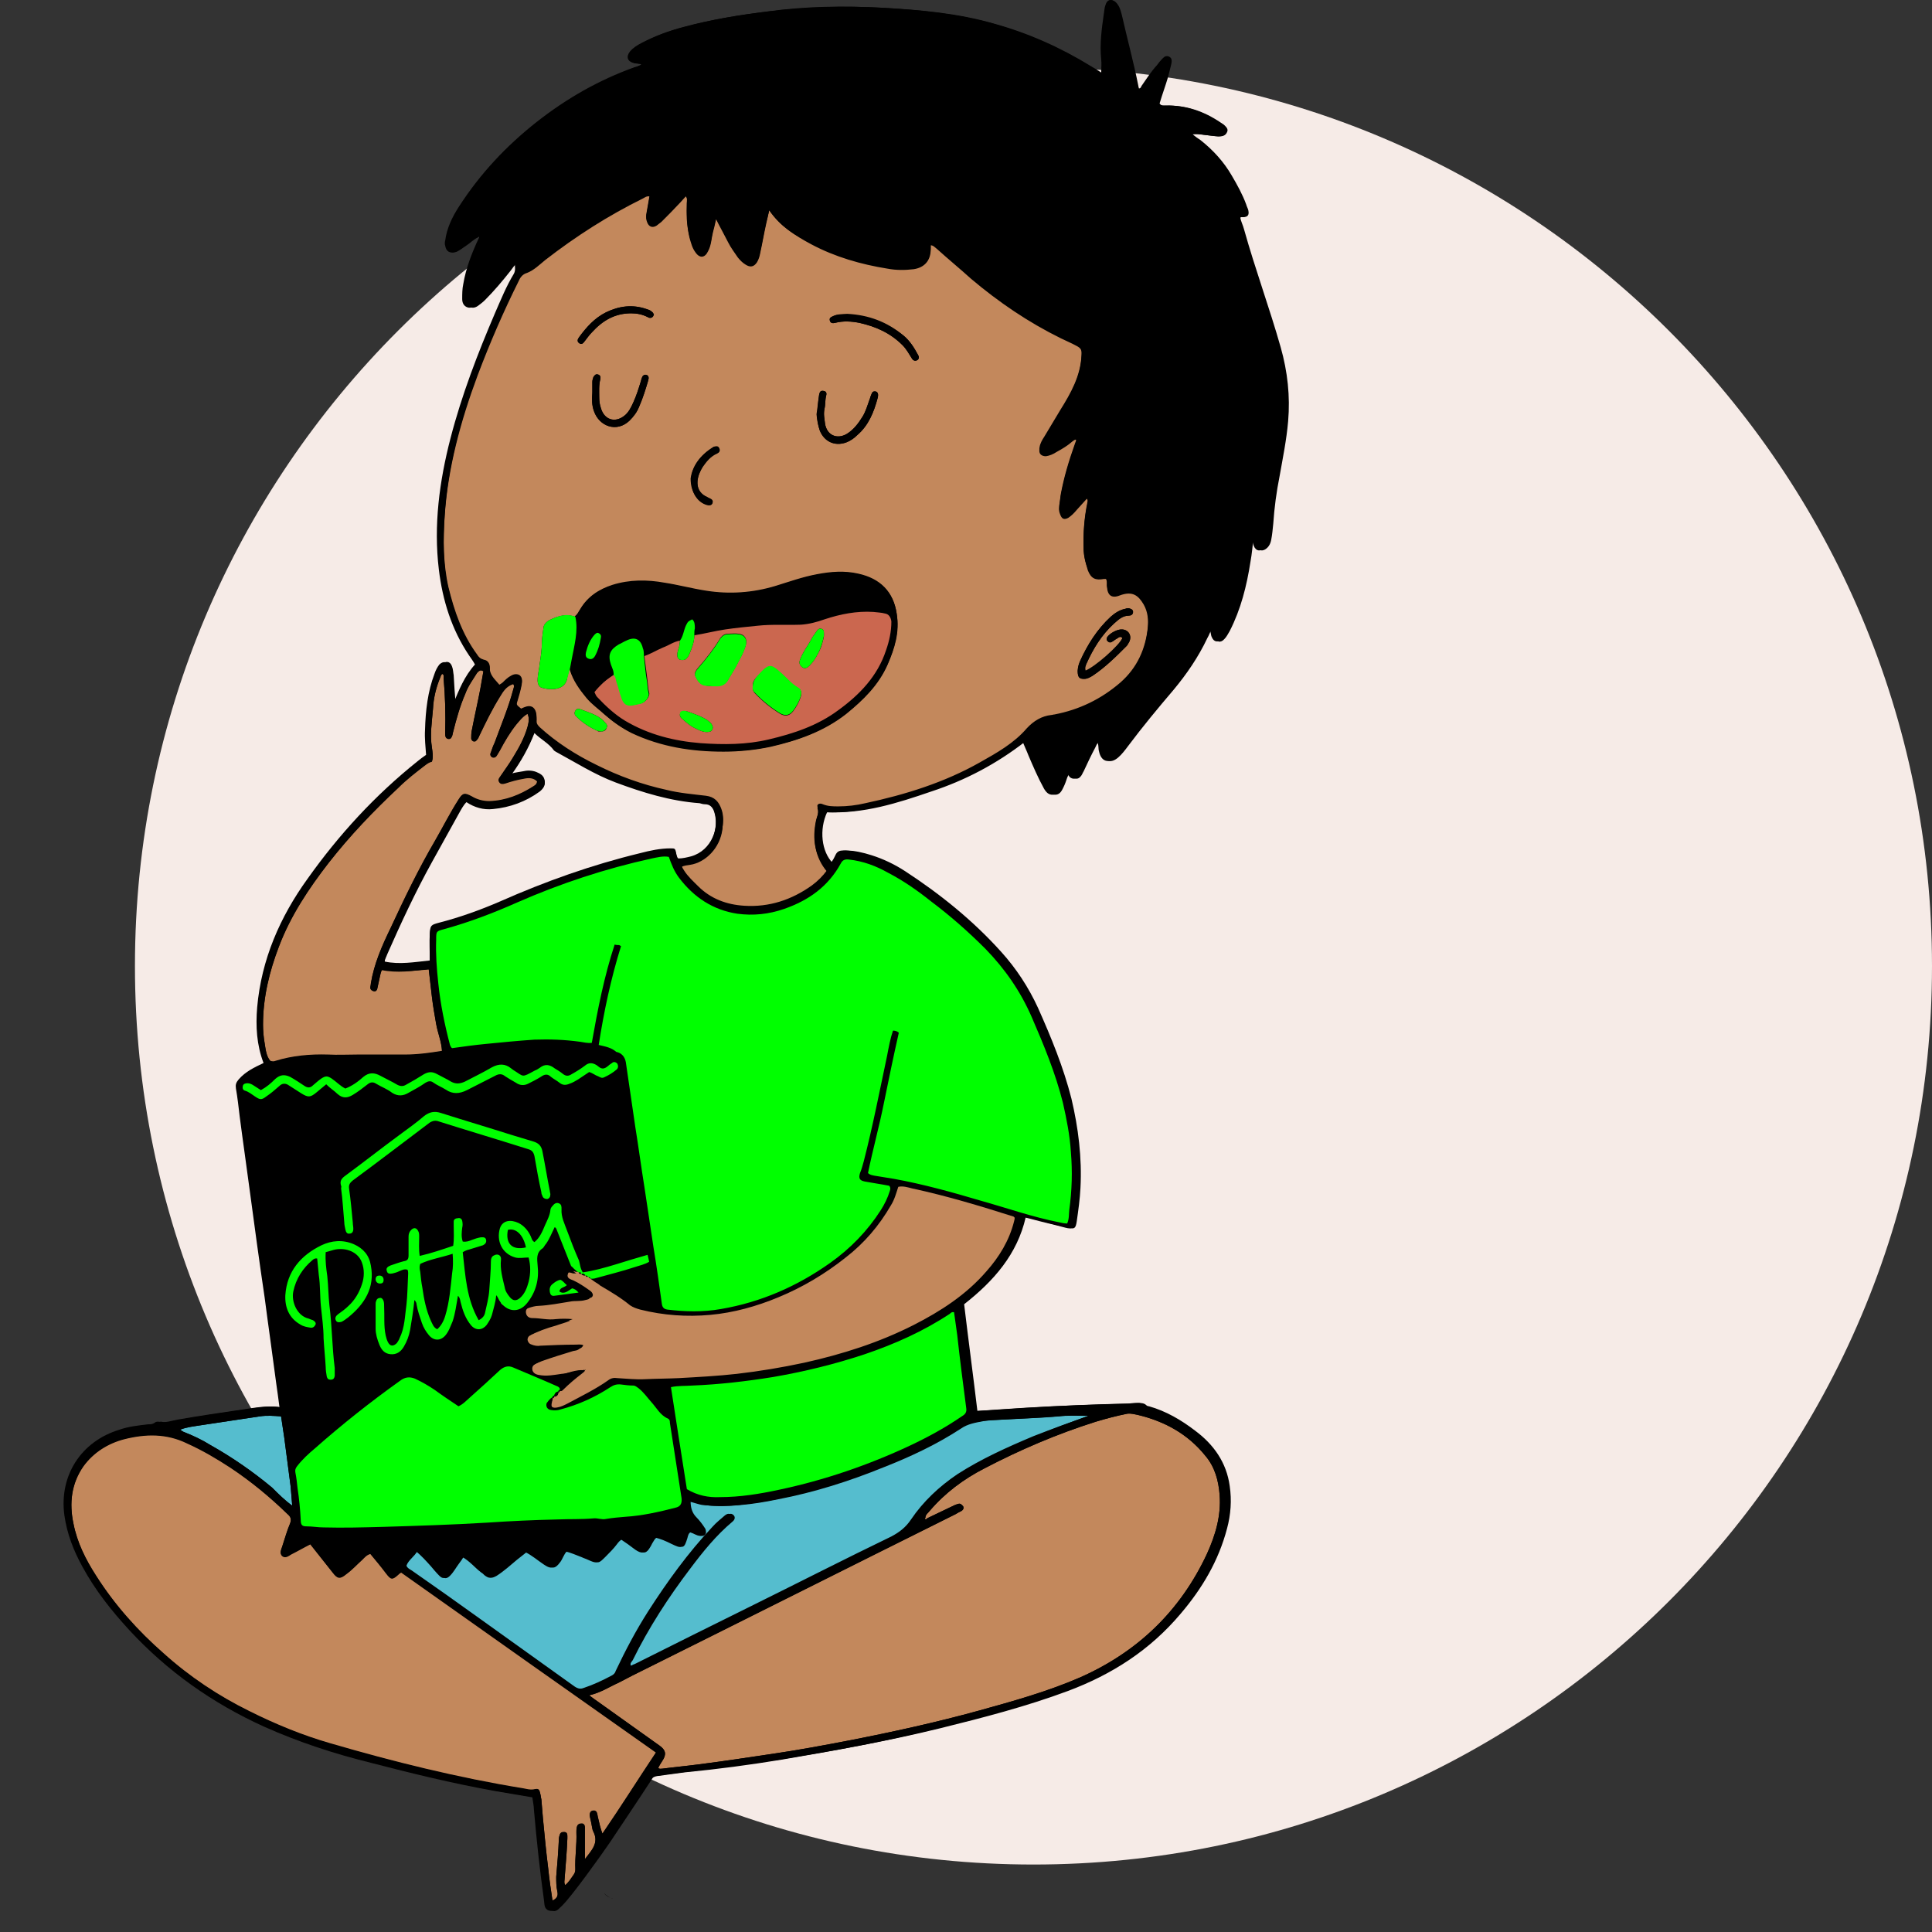 <svg xmlns="http://www.w3.org/2000/svg" xmlns:xlink="http://www.w3.org/1999/xlink" xmlns:xodm="http://www.corel.com/coreldraw/odm/2003" xml:space="preserve" width="4961px" height="4961px" style="shape-rendering:geometricPrecision; text-rendering:geometricPrecision; image-rendering:optimizeQuality; fill-rule:evenodd; clip-rule:evenodd" viewBox="0 0 4959.63 4959.63"><rect x="0" y="0" width="4959.63" height="4959.63" fill="#333333" stroke="none"/> <defs> <style type="text/css"> <![CDATA[ .fil0 {fill:none} .fil5 {fill:black;fill-rule:nonzero} .fil7 {fill:lime;fill-rule:nonzero} .fil3 {fill:#55BDCE;fill-rule:nonzero} .fil4 {fill:#C3885C;fill-rule:nonzero} .fil6 {fill:#CB674F;fill-rule:nonzero} .fil1 {fill:#F6EBE7;fill-rule:nonzero} .fil2 {fill:black;fill-rule:nonzero} ]]> </style> </defs> <g id="Camada_x0020_1">  <g id="_2129308945472"> <rect class="fil0" width="4959.63" height="4959.63"></rect> <path class="fil1" d="M2653.02 173.2c-1273.9,0 -2306.61,1032.71 -2306.61,2306.61 0,1273.91 1032.71,2306.62 2306.61,2306.62 1273.91,0 2306.61,-1032.71 2306.61,-2306.62 0,-1273.9 -1032.7,-2306.61 -2306.61,-2306.61z"></path> <path class="fil2" d="M3284.98 891.6c-28.63,-102.3 -65.45,-201.87 -94.08,-302.81 -2.73,-9.55 -8.18,-19.09 -9.54,-30.01 2.72,-2.72 5.45,-1.36 6.81,-1.36 12.27,-1.36 16.36,-5.46 13.64,-17.73 -1.37,-5.46 -2.73,-9.55 -5.46,-15 -9.54,-25.92 -21.81,-50.47 -36.81,-73.66 -21.82,-35.47 -47.72,-66.84 -80.45,-91.39 -5.45,-4.09 -12.27,-9.55 -20.45,-15 12.27,-1.37 20.45,0 30,1.36 12.27,1.36 25.9,2.73 38.17,4.09 8.19,0 16.37,-1.36 20.46,-10.91 2.72,-8.18 -2.73,-13.64 -8.18,-19.1 -2.73,-2.72 -5.46,-4.09 -8.18,-5.45 -42.27,-28.65 -88.63,-45.01 -140.45,-43.65 -5.45,0 -12.27,1.36 -16.36,-5.45 6.82,-21.83 15,-45.02 21.82,-68.2 2.72,-10.92 6.81,-21.83 8.18,-32.74 1.36,-6.82 2.72,-15 -5.46,-19.1 -6.81,-4.09 -12.27,2.73 -16.36,6.82 -4.09,4.09 -8.18,9.55 -12.27,15.01 -15,16.37 -27.27,35.46 -39.54,53.19 -1.37,2.73 -2.73,8.19 -9.55,6.82 0,-2.73 -1.36,-4.09 -1.36,-6.82 -10.91,-61.38 -27.27,-121.39 -42.27,-181.41 -2.73,-10.91 -6.82,-23.19 -13.64,-31.37 -9.54,-12.28 -21.81,-9.55 -25.9,5.46 -2.73,6.82 -2.73,15 -4.09,21.82 -5.46,38.19 -10.91,77.75 -6.82,117.3 1.36,10.92 0,21.83 0,35.47 -10.91,-6.82 -20.45,-12.28 -28.64,-17.74 -77.72,-47.74 -160.89,-84.56 -248.16,-109.12 -92.72,-25.91 -188.16,-35.46 -284.98,-40.91 -99.53,-5.46 -197.71,-4.1 -295.88,9.54 -72.27,9.55 -143.17,20.46 -214.08,39.56 -36.81,9.55 -73.63,23.19 -107.71,40.92 -10.91,5.46 -21.82,12.27 -30,21.82 -10.91,13.64 -6.82,25.92 9.54,30.01 5.46,1.37 12.27,1.37 19.09,2.73 -1.36,1.36 -1.36,2.73 -2.72,2.73 -5.46,2.72 -9.55,4.09 -15,5.45 -91.36,32.74 -174.53,80.48 -250.89,140.5 -77.73,61.37 -144.54,132.3 -199.08,216.87 -17.73,27.28 -31.36,55.92 -35.45,87.3 -1.36,4.09 -1.36,9.54 0,13.64 2.73,15 12.27,20.46 27.27,15 8.18,-4.09 16.36,-9.55 23.18,-15 10.91,-6.82 19.09,-16.37 31.36,-21.83 1.37,-1.36 2.73,-4.09 5.45,-1.36 0,0 0,2.73 -1.36,4.09 -17.72,38.19 -32.72,76.38 -39.54,117.3 -2.73,12.28 -2.73,25.92 -2.73,38.19 0,8.19 2.73,16.37 10.91,20.46 8.18,4.1 16.36,1.37 23.18,-4.09 5.46,-4.09 10.91,-9.54 16.36,-13.64 24.55,-23.18 45,-49.1 65.45,-75.02 5.46,-6.82 9.55,-13.64 19.09,-20.46 0,10.91 2.73,19.1 -2.72,28.65 -19.1,31.37 -32.73,65.47 -47.73,99.57 -45,105.03 -85.9,211.42 -114.53,321.9 -28.64,110.48 -43.64,223.7 -30,336.91 9.54,79.11 32.72,154.13 77.72,220.97 5.45,8.18 10.91,15 15,23.18 -27.27,30.01 -40.91,65.48 -55.91,100.94 -2.73,-24.55 -4.09,-49.11 -5.45,-73.66 0,-8.18 -1.36,-15 -4.09,-21.82 -4.09,-13.64 -16.37,-15.01 -25.91,-5.46 -5.45,6.82 -9.54,15.01 -12.27,23.19 -17.73,46.38 -23.18,95.48 -24.55,144.58 -1.36,21.83 1.37,43.65 2.73,64.11 -8.18,5.46 -15,10.91 -21.82,16.37 -109.08,87.29 -201.8,188.23 -282.25,301.44 -70.9,98.21 -118.62,207.33 -129.53,330.09 -4.09,49.1 -1.37,96.84 16.36,143.22 -23.18,10.91 -46.36,21.82 -64.08,42.28 -6.82,8.19 -8.19,13.64 -6.82,23.19 4.09,23.19 6.82,47.74 9.54,70.93 8.18,64.11 17.73,128.21 25.91,190.96 12.27,91.38 24.54,182.77 38.18,274.16 9.54,73.66 20.45,148.67 30,222.33 2.72,19.1 5.45,38.19 8.18,60.02 -32.73,-5.46 -64.09,1.36 -94.09,5.45 -55.9,8.19 -111.81,16.37 -166.35,25.92 -16.36,2.73 -32.72,9.55 -50.45,5.45 -2.72,0 -6.82,0 -9.54,2.73 -5.46,4.09 -10.91,4.09 -16.36,4.09 -24.55,2.73 -50.46,5.46 -73.64,13.64 -99.53,30.01 -155.44,118.67 -141.8,219.61 6.81,47.74 23.18,90.02 46.36,132.31 32.72,60.01 73.63,111.84 119.99,162.31 98.17,106.39 214.07,188.23 346.34,248.25 88.63,39.55 179.98,69.56 274.06,92.75 105,27.28 211.35,53.19 317.71,72.29 32.72,5.46 64.08,10.91 96.81,16.37 1.36,10.91 4.09,21.82 4.09,31.37 6.82,77.75 15,155.5 25.9,233.24 1.37,9.55 0,21.83 12.28,25.92 12.27,4.09 19.09,-5.46 27.27,-12.28 23.18,-20.46 99.53,-126.85 122.71,-162.31 35.46,-54.56 72.27,-107.76 107.72,-162.32 4.09,-5.45 8.19,-6.82 13.64,-8.18 23.18,-2.73 47.72,-6.82 70.9,-9.55 83.18,-9.55 166.35,-20.46 249.53,-32.73 136.35,-21.83 272.7,-46.38 406.33,-80.48 110.45,-27.28 219.53,-55.93 327.25,-95.48 113.17,-42.29 212.71,-106.39 290.43,-199.14 54.54,-65.48 96.81,-136.4 118.63,-218.24 9.54,-35.47 12.27,-72.3 6.81,-109.12 -8.18,-60.02 -39.54,-106.39 -88.62,-141.86 -36.82,-27.28 -75,-50.47 -118.63,-62.74 -2.73,0 -4.09,-1.37 -6.82,-2.73 -6.82,-8.18 -16.36,-5.46 -24.54,-5.46 -6.82,0 -12.28,1.37 -19.09,1.37 -88.63,2.73 -177.26,5.45 -264.53,10.91 -40.9,2.73 -83.17,5.46 -125.44,8.18 -10.91,-91.38 -23.18,-182.77 -34.09,-274.16 76.36,-58.65 136.35,-126.85 158.17,-223.69 6.82,1.36 12.27,2.73 17.73,4.09 29.99,8.18 61.35,15 91.35,23.19 16.36,4.09 20.45,1.36 21.82,-16.37 2.73,-28.65 6.82,-57.29 9.54,-85.93 4.09,-77.75 -4.09,-154.13 -23.18,-229.15 -19.09,-81.84 -51.81,-158.23 -85.9,-233.25 -23.18,-53.19 -54.54,-100.93 -94.08,-143.22 -72.27,-80.47 -156.81,-148.67 -246.8,-207.32 -25.91,-17.74 -54.54,-31.38 -85.91,-40.92 -21.81,-6.82 -43.63,-12.28 -66.81,-12.28 -9.54,0 -15,2.73 -19.09,10.91 -4.09,8.19 -6.82,15.01 -13.63,21.83 -28.64,-30.01 -35.45,-87.3 -15,-130.95 92.72,4.09 179.98,-24.55 267.25,-53.19 87.27,-30.01 167.72,-70.93 241.34,-128.22 5.46,13.64 10.91,24.55 15,35.47 12.28,28.64 24.55,57.28 39.55,84.56 5.45,9.55 12.27,17.73 24.54,16.37 10.91,-1.36 15,-10.91 19.09,-19.09 4.09,-8.19 6.82,-16.37 9.54,-24.56 1.37,-4.09 2.73,-8.18 5.46,-12.27 4.09,4.09 5.45,8.18 8.18,10.91 6.82,5.46 15,5.46 20.45,-1.37 2.73,-4.09 5.46,-9.54 8.18,-13.64 9.55,-20.45 20.46,-40.91 30,-61.37 2.73,-5.46 4.09,-12.28 10.91,-15.01 5.45,8.19 2.73,17.73 5.45,25.92 5.46,24.55 23.18,31.37 42.27,15 10.91,-9.55 17.73,-20.46 25.91,-30.01 36.82,-49.1 76.36,-96.84 115.9,-143.21 34.09,-40.93 65.45,-84.57 87.27,-133.68 4.09,-8.18 6.81,-15 10.9,-23.19 5.46,6.83 4.09,15.01 6.82,20.46 5.46,13.64 16.36,15.01 25.91,5.46 5.45,-5.46 9.54,-13.64 13.63,-20.46 28.64,-55.92 43.64,-115.94 53.18,-177.32 4.09,-21.82 5.46,-42.28 8.18,-64.11 4.09,6.82 4.09,15.01 6.82,21.83 5.46,15 17.73,16.37 28.64,5.45 5.45,-5.45 8.18,-12.27 9.54,-19.09 4.09,-13.64 5.45,-27.28 5.45,-42.29 2.73,-40.92 9.55,-83.2 16.37,-122.76 8.18,-46.37 17.72,-92.75 21.81,-140.49 8.18,-64.11 2.73,-126.85 -15,-189.59zm-2087.56 1164.85c20.45,13.64 43.63,20.46 68.18,17.73 43.63,-4.09 84.53,-19.09 119.99,-45.01 9.54,-6.82 15,-15 12.27,-27.28 -2.73,-12.28 -12.27,-16.37 -21.82,-20.46 -10.91,-4.09 -23.18,-4.09 -34.09,-1.36 -8.18,1.36 -17.72,2.72 -28.63,5.45 24.54,-34.1 43.63,-68.2 58.63,-106.39 17.73,16.37 36.82,27.28 50.45,45.01 1.37,1.37 2.73,2.73 4.09,2.73 51.82,27.28 100.9,58.65 154.08,79.11 69.54,27.28 140.45,49.11 215.44,53.2 4.09,0 9.55,1.36 13.63,2.72 12.28,1.37 19.1,8.19 23.19,17.74 16.36,42.28 -5.46,103.66 -58.64,118.67 -10.91,2.72 -21.81,5.45 -32.72,5.45 -4.09,-2.73 -4.09,-8.18 -5.45,-12.28 -2.73,-13.64 -2.73,-13.64 -15,-13.64 -25.91,0 -51.82,5.46 -77.72,12.28 -124.09,30.01 -242.71,72.29 -359.98,124.12 -50.45,21.83 -103.63,40.92 -156.8,54.56 -20.46,5.46 -21.82,6.82 -23.18,27.28 -1.37,23.19 0,45.01 0,69.57 -39.54,4.09 -77.72,10.91 -115.9,2.73 0,-8.19 4.09,-16.37 6.81,-24.56 34.09,-80.47 72.27,-158.22 114.54,-235.97 23.18,-42.28 46.36,-84.57 69.54,-125.48 5.45,-6.83 9.55,-16.37 19.09,-25.92zm-445.88 1810.02l-1.36 -1.36c0,0 1.36,1.36 1.36,1.36zm824.94 -2133.29c-12.27,6.82 -23.18,16.37 -34.09,25.92 10.91,-10.91 21.82,-19.1 34.09,-25.92zm-34.09 -95.48c-1.36,12.28 -5.45,24.55 -9.54,35.47 5.45,-12.28 8.18,-23.19 9.54,-35.47 1.37,-5.45 0,-9.55 -5.45,-12.27 5.45,2.72 6.82,6.82 5.45,12.27zm-77.72 83.21c0,-1.37 -1.36,-2.73 -1.36,-5.46 0,1.37 0,2.73 1.36,5.46zm-46.36 1865.94l46.36 -1865.94zm-32.72 1841.39c1.36,1.36 2.72,4.09 2.72,6.82 1.37,-2.73 0,-5.46 -2.72,-6.82zm4.09 6.82c0,0 1.36,1.36 0,0 1.36,1.36 0,0 0,0zm62.72 -51.83l-62.72 51.83zm80.45 -287.8l-17.73 235.97zm-4.09 -244.16l21.82 8.19zm-19.09 -6.82l-2.73 -1.37zm12.27 4.09l-9.54 -2.72zm19.09 6.82l-9.55 -4.1zm9.55 4.1c4.09,6.82 9.54,9.54 16.36,12.27 -5.46,-2.73 -12.28,-6.82 -16.36,-12.27zm19.08 13.64c1.37,0 2.73,1.36 4.1,1.36 -2.73,0 -4.1,-1.36 -4.1,-1.36zm-103.62 267.34c0,0 -1.37,0 -1.37,-1.37 0,1.37 1.37,1.37 1.37,1.37zm1.36 8.18c0,0 -1.36,1.37 -1.36,2.73 0,-1.36 1.36,-2.73 1.36,-2.73zm-15 16.37c0,-1.36 1.36,-2.73 2.73,-2.73 -1.37,0 -2.73,1.37 -2.73,2.73zm-8.18 6.82c0,1.36 0,1.36 0,0 0,1.36 0,1.36 0,0zm346.34 -1975.06c-1.37,2.73 -1.37,6.82 -2.73,9.54 0,-4.09 1.36,-6.81 2.73,-9.54 0,-1.37 1.36,-2.73 1.36,-5.46 0,1.36 -1.36,2.73 -1.36,5.46zm-10.91 25.91c-12.27,1.37 -21.82,6.82 -32.72,12.28 10.9,-5.46 20.45,-9.55 32.72,-12.28 4.09,-5.45 5.45,-10.91 8.18,-16.37 -2.73,5.46 -4.09,10.92 -8.18,16.37zm-40.91 16.37c1.37,-1.36 4.09,-1.36 5.46,-2.73 -1.37,1.37 -4.09,1.37 -5.46,2.73zm-40.9 19.1c1.36,-1.37 4.09,-1.37 5.45,-2.73 -1.36,1.36 -4.09,1.36 -5.45,2.73zm-9.55 4.09c2.73,0 4.09,-1.36 6.82,-2.73 -2.73,1.37 -4.09,1.37 -6.82,2.73zm-399.51 73.65c6.81,5.46 12.27,12.28 16.36,19.1 -9.55,15 -19.09,30.01 -28.63,45.01 0,0 -1.37,0 -1.37,-1.36 4.09,-20.46 8.18,-40.92 13.64,-62.75zm59.99 85.94c-1.36,-5.46 0,-9.55 4.09,-13.64 6.82,8.18 -1.36,10.91 -4.09,13.64z"></path> <path class="fil3" d="M2794.11 3634.59c-44.99,16.37 -91.35,32.74 -134.99,51.83 -66.81,28.65 -133.62,58.65 -196.34,98.21 -47.73,30.01 -87.27,69.56 -118.63,115.94 -13.64,20.46 -30,32.74 -50.45,43.65 -118.63,58.65 -235.89,117.3 -354.52,175.95 -100.9,50.47 -201.8,100.94 -304.07,151.41 -4.09,2.72 -9.54,5.45 -15,5.45 -4.09,-6.82 1.37,-10.91 4.1,-15 40.9,-83.21 91.35,-160.95 147.26,-234.61 32.72,-43.65 66.81,-85.93 109.08,-121.39 6.82,-5.46 6.82,-12.28 2.73,-16.37 -5.46,-5.46 -10.91,-4.09 -16.37,0 -10.91,9.55 -21.81,19.09 -32.72,30.01 -62.72,66.83 -115.9,139.12 -164.99,216.87 -31.36,49.11 -58.63,100.94 -83.17,152.77 -2.73,5.45 -6.82,9.55 -10.91,12.27 -23.18,12.28 -46.36,23.19 -70.91,31.38 -10.9,4.09 -20.45,2.72 -29.99,-4.09 -80.45,-57.29 -159.54,-114.58 -239.98,-171.87 -58.64,-42.28 -118.63,-84.57 -177.26,-125.49 -4.09,-2.73 -10.91,-5.45 -13.64,-12.27 5.45,-15.01 20.46,-23.19 28.63,-38.2 15,13.65 27.28,27.29 39.55,39.56 6.82,8.18 13.63,17.73 21.82,24.55 6.81,8.19 13.63,8.19 21.81,0 9.55,-9.54 15,-20.46 23.18,-31.37 4.09,-5.45 8.18,-10.91 12.27,-17.73 20.46,10.91 32.73,28.64 50.45,40.92 2.73,2.73 5.46,5.46 8.18,6.82 9.55,8.18 13.64,8.18 25.91,1.36 19.09,-12.27 35.45,-27.28 51.82,-40.92 8.18,-6.82 17.72,-13.64 25.9,-20.46 19.09,8.19 34.09,20.46 49.09,32.74 16.36,10.91 23.18,10.91 35.45,-5.46 6.82,-8.18 9.55,-20.46 17.73,-28.64 15,1.36 30,9.55 43.63,15 5.45,1.37 10.91,4.1 16.36,6.82 21.82,9.55 21.82,9.55 39.55,-8.18 9.54,-9.55 20.45,-20.46 28.63,-31.37 4.09,-5.46 8.18,-10.91 15,-13.64 12.27,9.55 24.54,19.09 38.18,27.28 16.36,10.91 23.18,9.55 32.72,-6.82 2.73,-4.09 4.09,-8.19 6.82,-12.28 2.73,-4.09 4.09,-8.18 9.54,-12.27 15,1.36 28.64,9.54 43.64,16.36 25.9,12.28 27.27,10.92 35.45,-15 1.36,-5.46 2.73,-12.28 8.18,-15 8.18,0 15,5.45 23.18,8.18 4.09,1.36 9.54,2.73 13.63,-1.36 4.1,-4.1 2.73,-9.55 1.37,-15.01 -6.82,-10.91 -15,-21.82 -23.18,-30.01 -10.91,-10.91 -15,-24.55 -15,-40.92 13.63,1.37 24.54,6.82 38.18,9.55 29.99,4.09 58.63,2.73 88.63,0 32.72,-2.73 65.45,-8.18 98.17,-15 92.72,-17.73 182.72,-46.38 269.98,-81.84 69.54,-27.28 136.35,-58.65 199.08,-99.57 17.72,-12.28 36.81,-15.01 57.26,-19.1 17.73,-2.73 35.46,-2.73 54.55,-4.09 46.35,-2.73 94.08,-4.09 140.44,-8.18 20.45,-2.73 47.72,-2.73 74.99,-1.37zm-2043.93 230.52c-1.36,-16.37 -2.72,-32.74 -4.09,-49.11 -5.45,-42.28 -10.91,-83.2 -16.36,-125.49 -2.73,-17.73 -5.45,-35.46 -8.18,-54.55 -19.09,-1.37 -36.82,-2.73 -54.54,0 -51.82,8.18 -102.27,15 -154.08,23.18 -16.36,2.73 -32.73,4.09 -50.45,10.92 4.09,2.72 5.45,4.09 8.18,5.45 24.54,9.55 47.72,20.46 69.54,34.1 55.9,31.37 109.08,68.2 158.17,109.12 16.36,16.37 32.72,32.74 51.81,46.38z"></path> <path class="fil4" d="M1974.63 539.69c28.64,40.92 66.81,65.47 107.72,87.29 61.36,32.74 128.17,51.84 196.35,62.75 21.82,4.09 43.63,4.09 66.81,1.36 27.27,-4.09 43.63,-21.82 43.63,-50.47 0,-4.09 0,-6.82 0,-10.91 6.82,0 10.91,5.46 16.37,9.55 28.63,25.92 58.63,50.47 87.26,76.38 70.91,60.02 147.26,111.85 230.44,152.77 13.63,6.82 27.27,12.28 39.54,19.09 13.64,6.83 15,12.28 13.64,28.65 -2.73,53.19 -28.64,96.84 -54.54,140.49 -13.64,21.83 -27.27,45.01 -40.91,68.2 -5.45,8.18 -9.54,17.73 -12.27,27.28 -2.73,12.28 4.09,19.1 16.36,19.1 9.55,-1.37 19.09,-5.46 27.27,-10.92 15,-8.18 28.64,-16.36 40.91,-27.28 2.72,-1.36 5.45,-5.45 9.54,-4.09 1.37,6.82 -2.73,10.92 -4.09,16.37 -15,40.92 -27.27,83.2 -35.45,126.85 -1.37,9.55 -2.73,19.1 -4.09,30.01 -1.37,6.82 0,12.28 2.72,19.1 4.1,10.91 9.55,13.64 20.46,8.18 8.18,-5.46 15,-12.28 21.82,-20.46 8.18,-9.55 17.72,-19.1 25.9,-28.64 4.09,5.45 1.36,9.54 1.36,13.64 -8.18,39.55 -10.9,79.11 -9.54,118.66 1.36,17.74 5.46,34.1 10.91,51.84 8.18,20.46 19.09,25.91 40.91,21.82 1.36,0 4.08,0 5.45,0 4.09,6.82 1.36,13.64 2.73,20.46 1.36,21.82 12.27,30.01 32.72,21.82 32.72,-12.27 47.72,0 61.36,23.19 10.91,19.1 12.27,39.56 10.91,60.02 -5.46,57.29 -27.27,106.39 -70.91,144.58 -49.08,42.29 -104.99,69.56 -169.07,81.84 -2.73,0 -5.46,1.36 -8.19,1.36 -25.9,2.73 -44.99,15.01 -62.72,34.1 -34.09,38.2 -76.35,62.75 -119.99,87.3 -92.72,50.47 -192.26,83.2 -294.52,105.03 -23.18,5.45 -46.36,8.18 -69.54,8.18 -13.64,0 -27.27,0 -39.54,-5.45 -8.18,-4.1 -15,1.36 -13.64,6.81 4.09,13.64 -2.73,24.56 -4.09,35.47 -8.18,46.37 -2.72,90.02 28.64,126.85 -10.91,15 -24.55,28.64 -39.55,39.56 -51.81,36.82 -109.08,57.28 -173.17,51.83 -44.99,-2.73 -85.9,-17.73 -118.62,-50.47 -12.28,-12.28 -25.91,-24.55 -35.45,-39.56 -2.73,-4.09 -5.46,-8.18 -6.82,-13.64 6.82,-4.09 15,-4.09 21.82,-5.45 38.17,-5.46 77.72,-42.28 83.17,-92.75 1.36,-15.01 2.73,-31.37 -2.73,-46.38 -6.81,-19.09 -19.08,-31.37 -39.54,-34.1 -34.09,-4.09 -66.81,-8.18 -100.9,-15 -62.72,-15.01 -122.72,-36.83 -179.99,-64.11 -53.17,-25.92 -102.26,-57.29 -145.89,-96.84 -6.82,-5.46 -9.55,-10.92 -8.18,-19.1 0,-6.82 0,-13.64 -1.37,-19.09 -4.09,-15.01 -13.63,-19.1 -28.63,-13.64 -2.73,1.36 -6.82,2.72 -9.55,4.09 -13.63,-9.55 -13.63,-10.91 -9.54,-23.19 4.09,-13.64 8.18,-27.28 10.91,-42.29 1.36,-8.18 1.36,-16.36 -5.46,-20.45 -6.82,-5.46 -15,-2.73 -21.81,1.36 -8.19,4.09 -15,12.28 -21.82,17.73 -2.73,1.36 -4.09,2.73 -8.18,5.46 -10.91,-13.64 -25.91,-24.55 -24.55,-45.01 0,-9.55 -5.45,-17.74 -14.99,-19.1 -8.19,-1.37 -12.28,-6.82 -17.73,-13.64 -38.18,-51.83 -58.63,-111.85 -73.63,-173.23 -15,-61.38 -13.64,-124.12 -9.54,-185.5 8.18,-124.13 40.9,-244.16 84.53,-361.46 31.36,-83.2 66.82,-165.04 106.36,-244.16 4.09,-9.54 10.91,-16.36 20.45,-19.09 17.73,-6.82 31.36,-20.46 46.36,-32.74 79.09,-61.38 162.26,-114.57 250.89,-158.22 5.45,-2.73 9.55,-6.82 17.73,-5.46 -2.73,15.01 -5.46,30.01 -8.18,46.38 -1.37,6.82 -1.37,12.28 1.36,19.1 4.09,12.27 13.64,16.36 24.54,9.54 4.09,-2.72 8.18,-6.82 12.28,-9.54 16.36,-16.37 32.72,-32.74 49.08,-50.47 4.09,-4.09 8.18,-9.55 13.64,-15.01 5.45,6.82 2.72,12.28 2.72,17.74 0,30 0,60.01 6.82,88.66 4.09,13.64 6.82,25.91 15,36.82 10.91,16.37 24.54,15.01 32.72,-2.72 8.19,-15.01 8.19,-31.38 12.28,-47.74 2.73,-10.92 5.45,-20.46 8.18,-34.1 10.91,21.82 21.81,40.92 31.36,60.01 6.82,13.64 16.36,25.92 24.54,38.19 5.46,6.82 12.27,13.64 19.09,17.74 12.28,8.18 21.82,6.81 30,-5.46 4.09,-6.82 6.82,-15 8.18,-23.19 5.46,-24.55 9.55,-49.1 15,-73.65 2.73,-13.64 5.46,-23.19 8.18,-36.83zm-512.69 1175.76c0,1.37 1.37,2.73 1.37,5.46 8.18,27.28 24.54,49.1 42.27,70.92 13.63,16.37 31.36,28.65 47.72,43.65 20.45,17.74 43.63,34.1 68.18,46.38 74.99,35.46 154.08,47.74 235.89,47.74 39.54,0 80.45,-4.09 119.99,-12.28 70.9,-16.36 137.72,-39.55 194.98,-84.56 43.64,-35.47 83.18,-73.66 106.36,-126.86 17.72,-40.92 31.36,-83.2 23.18,-129.58 -8.18,-55.92 -42.27,-90.02 -98.18,-102.3 -35.45,-8.18 -70.9,-5.45 -106.35,1.37 -36.82,6.82 -70.9,19.09 -106.36,30.01 -58.63,17.73 -117.26,21.82 -178.62,12.27 -35.45,-5.45 -70.9,-15 -106.35,-20.46 -45,-8.18 -90,-6.82 -133.63,5.46 -35.45,10.91 -64.08,30 -83.18,62.74 -4.08,6.82 -6.81,13.64 -13.63,17.73 -23.18,-8.18 -43.63,-1.36 -64.09,8.19 -8.18,4.09 -16.36,12.27 -16.36,20.46 -1.36,12.27 -4.09,25.91 -4.09,38.19 0,17.73 -2.73,35.46 -5.45,53.2 -1.36,15 -5.46,28.64 -5.46,43.64 0,9.55 4.1,17.74 12.28,19.1 16.36,4.09 34.08,5.46 49.08,-2.73 6.82,-4.09 10.91,-9.55 13.64,-17.73 1.36,-9.55 4.09,-20.46 6.81,-30.01zm1322.63 6.82c-1.37,-8.18 1.36,-13.64 4.09,-17.73 17.72,-39.56 39.54,-75.02 70.9,-103.66 10.91,-9.55 21.82,-20.47 38.18,-20.47 5.46,0 10.91,-2.72 10.91,-9.54 0,-6.82 -6.82,-8.19 -10.91,-9.55 -2.72,0 -5.45,0 -8.18,1.36 -15,2.73 -27.27,10.92 -38.18,20.46 -35.45,32.74 -59.99,72.3 -79.08,114.58 -4.09,9.55 -6.82,20.46 -5.46,31.37 1.37,10.91 5.46,13.64 16.36,13.64 8.19,0 15,-4.09 21.82,-8.18 32.73,-21.83 60,-49.11 87.27,-76.39 2.73,-2.72 4.09,-6.82 6.81,-10.91 6.82,-15 -1.36,-30.01 -17.72,-31.37 -12.27,-1.37 -32.73,9.55 -39.54,20.46 -1.37,4.09 -1.37,6.82 1.36,9.55 2.73,2.72 5.45,4.09 9.54,2.72 5.46,-2.72 9.55,-6.81 15,-9.54 4.1,-2.73 8.18,-6.82 13.64,-1.37 -8.18,19.1 -70.91,75.02 -96.81,84.57zm-687.22 -657.45c0,13.65 2.72,27.29 6.82,39.56 10.91,28.64 38.18,42.28 68.17,31.37 10.91,-4.09 20.46,-10.91 28.64,-19.09 28.63,-24.55 42.27,-58.65 51.81,-94.12 2.73,-9.55 1.37,-16.37 -5.45,-17.73 -9.55,-1.37 -9.55,6.82 -12.27,12.27 -1.37,2.73 -1.37,5.46 -2.73,8.19 -5.46,15 -9.54,30.01 -17.73,43.65 -10.91,17.73 -23.18,34.1 -40.9,45.01 -25.91,15 -51.82,2.73 -55.91,-27.28 -1.36,-12.28 -4.09,-23.19 -1.36,-36.83 2.73,-10.91 1.36,-21.82 4.09,-32.74 1.36,-5.45 2.73,-12.27 -6.82,-13.64 -8.18,-1.36 -9.54,4.1 -10.91,9.55 -2.72,17.74 -4.09,35.47 -5.45,51.83zm-576.78 -55.92c-1.36,16.37 -1.36,31.37 4.1,46.38 13.63,39.55 58.63,55.92 91.35,24.55 10.91,-10.91 19.09,-21.82 24.55,-35.46 9.54,-21.83 16.36,-43.65 23.18,-66.84 0,-2.73 1.36,-4.09 1.36,-6.82 0,-4.09 -1.36,-6.82 -5.45,-8.18 -4.09,-1.37 -6.82,0 -9.55,2.72 -2.73,4.09 -4.09,9.55 -5.45,15.01 -5.46,17.73 -10.91,35.46 -19.09,53.19 -5.46,12.28 -12.27,25.92 -23.18,34.1 -24.55,19.1 -51.82,9.55 -60,-20.46 -2.72,-8.18 -4.09,-16.36 -4.09,-25.91 0,-16.37 -1.36,-31.37 2.73,-47.74 1.36,-5.46 0,-10.91 -6.82,-12.28 -5.45,-1.36 -8.18,2.73 -10.91,6.82 -1.36,4.09 -2.73,8.19 -2.73,12.28 0,10.91 0,19.09 0,28.64zm653.14 -201.87c-12.27,0 -23.18,0 -34.09,4.09 -5.45,2.73 -10.91,4.09 -9.55,10.91 1.37,8.19 8.18,8.19 13.64,6.82 20.45,-5.45 42.27,-4.09 62.72,0 42.27,9.55 79.09,25.92 110.45,57.29 9.54,9.55 16.36,21.83 23.18,32.74 2.72,5.45 8.18,9.55 15,5.45 5.45,-4.09 4.09,-9.54 1.36,-13.64 -9.54,-17.73 -20.45,-35.46 -36.82,-49.1 -43.63,-34.1 -91.35,-51.83 -145.89,-54.56zm-496.33 0c0,-2.73 -1.36,-5.46 -4.09,-6.82 -4.09,-4.09 -9.54,-5.45 -13.63,-6.82 -35.46,-12.28 -69.54,-8.18 -103.63,8.18 -30,15.01 -50.45,38.2 -69.54,64.11 -4.09,5.46 -5.46,10.91 0,15.01 6.82,5.45 10.91,0 15,-5.46 5.45,-6.82 10.91,-15 17.72,-21.82 27.27,-30.01 58.63,-49.11 100.9,-49.11 15,0 28.64,2.73 42.27,9.55 6.82,5.46 15,1.36 15,-6.82zm96.81 421.47c0,36.83 16.37,61.38 40.91,68.2 5.45,1.37 10.91,1.37 13.63,-4.09 2.73,-6.82 -1.36,-9.55 -6.81,-12.27 -4.1,-1.37 -6.82,-4.1 -10.91,-5.46 -15,-8.18 -21.82,-21.82 -20.45,-39.56 1.36,-13.63 6.81,-25.91 13.63,-36.82 9.55,-13.64 20.45,-27.28 36.81,-34.1 5.46,-2.73 8.19,-6.82 5.46,-12.28 -2.73,-6.82 -8.18,-5.46 -13.63,-4.09 -1.37,0 -2.73,1.36 -2.73,1.36 -32.73,19.1 -53.18,47.74 -55.91,79.11zm-231.8 649.27c4.09,0 12.27,0 15,-9.55 4.09,-8.19 -4.09,-12.28 -8.18,-17.73 -16.36,-16.37 -39.54,-21.83 -60,-30.01 -4.08,-1.36 -9.54,-1.36 -12.27,4.09 -2.72,4.09 -2.72,9.55 1.37,13.64 16.36,16.37 34.09,28.65 55.9,38.19 0,1.37 2.73,1.37 8.18,1.37zm837.21 2020.07c20.45,-9.55 42.27,-20.46 62.72,-30.01 5.46,-2.72 10.91,-5.45 16.36,-6.82 6.82,-2.72 9.55,1.37 13.64,5.46 2.73,5.46 0,9.55 -4.09,12.28 -5.45,2.72 -10.91,5.45 -15,8.18 -276.8,137.76 -553.59,276.89 -830.39,414.65 -10.91,5.46 -23.18,12.28 -34.09,17.74 -24.54,10.91 -46.36,25.91 -76.35,32.73 9.54,6.82 16.36,12.28 24.54,17.73 51.81,36.83 104.99,75.02 156.8,111.85 15,10.91 17.73,21.83 6.82,38.19 -4.09,6.82 -8.18,12.28 -10.91,19.1 4.09,2.73 6.82,1.36 10.91,1.36 31.36,-4.09 61.36,-6.82 92.72,-10.91 64.09,-8.18 126.81,-17.73 190.9,-27.28 65.45,-9.55 130.9,-21.82 194.98,-34.1 111.81,-21.82 223.62,-46.37 332.7,-76.38 88.63,-24.55 177.26,-49.11 261.8,-85.93 147.26,-65.48 256.34,-170.5 324.52,-316.45 21.82,-47.74 36.81,-98.21 32.73,-151.41 -2.73,-36.82 -12.28,-72.29 -36.82,-100.93 -45,-55.92 -104.99,-88.66 -174.53,-105.03 -8.18,-1.36 -16.36,-4.09 -25.91,-2.73 -27.27,5.46 -53.18,12.28 -80.45,20.46 -99.53,31.38 -194.98,72.29 -286.34,120.03 -53.18,27.29 -100.9,62.75 -140.44,109.13 -4.09,5.45 -9.55,8.18 -10.91,16.36 2.73,1.37 4.09,1.37 4.09,2.73zm-1355.35 141.86c-17.72,16.37 -20.45,15 -34.09,-2.73 -12.27,-16.37 -25.9,-32.74 -39.54,-49.1 -9.55,2.72 -15,9.54 -20.45,15 -13.64,12.28 -25.91,25.91 -40.91,36.83 -16.36,13.64 -23.18,12.27 -35.45,-4.09 -19.09,-24.56 -38.18,-47.74 -57.27,-72.3 -16.36,8.19 -32.72,17.74 -49.08,25.92 -6.82,4.09 -15,10.91 -23.18,4.09 -6.82,-6.82 -2.73,-15 0,-23.19 6.81,-20.46 12.27,-40.92 20.45,-60.01 4.09,-10.91 1.36,-17.73 -6.82,-24.55 -45,-43.65 -92.72,-83.21 -145.9,-118.67 -35.45,-23.19 -72.26,-45.01 -111.81,-62.75 -53.17,-25.91 -106.35,-24.55 -160.89,-10.91 -42.27,10.91 -79.09,34.1 -105,69.57 -31.36,45.01 -36.81,95.48 -25.9,147.31 9.54,49.1 31.36,92.75 58.63,135.03 47.72,75.02 106.36,140.5 173.17,199.15 66.81,60.01 140.44,109.12 220.89,148.67 65.45,32.74 134.99,61.38 205.89,81.84 163.63,47.74 328.61,88.66 496.33,115.94 8.18,1.37 16.36,4.09 25.9,2.73 13.64,-2.73 15,-1.36 17.73,10.91 1.36,4.09 1.36,9.55 2.73,13.64 1.36,16.37 2.73,32.74 4.09,49.1 4.09,43.65 8.18,85.94 13.63,129.58 2.73,27.28 6.82,54.56 10.91,81.84 12.27,-5.45 15,-13.64 12.27,-24.55 -2.72,-12.27 -2.72,-24.55 -2.72,-36.83 2.72,-31.37 5.45,-64.1 6.81,-96.84 0,-4.09 1.37,-8.18 2.73,-12.27 2.73,-5.46 6.82,-5.46 12.27,-5.46 5.46,1.36 6.82,4.09 6.82,9.55 0,2.72 0,4.09 0,6.82 -1.36,32.73 -4.09,66.83 -6.82,99.57 0,6.82 -2.72,13.64 1.37,20.46 9.54,-8.19 14.99,-17.73 21.81,-27.28 2.73,-4.09 4.09,-8.19 4.09,-13.64 -1.36,-31.37 4.09,-62.75 2.73,-95.48 0,-4.09 0,-9.55 1.36,-13.64 1.37,-5.46 5.46,-8.19 12.28,-8.19 5.45,0 8.18,4.1 8.18,9.55 0,2.73 0,5.46 0,8.19 0,23.19 0,47.74 0,73.65 16.36,-21.82 36.81,-40.92 21.81,-70.93 -2.72,-4.09 -2.72,-9.54 -4.09,-15 -1.36,-9.55 -4.09,-17.73 -5.45,-27.28 0,-4.09 1.36,-9.55 6.81,-10.91 5.46,-1.36 10.92,0 12.28,6.82 1.36,4.09 1.36,8.18 2.72,12.27 2.73,12.28 5.46,24.56 10.91,39.56 47.73,-69.56 91.36,-139.13 137.72,-208.69 -219.53,-155.49 -437.69,-310.99 -655.86,-466.49 -1.36,6.82 -2.72,8.19 -4.09,8.19zm493.6 -758.38c-2.73,0 -6.82,0 -6.82,-4.1 -2.72,0 -6.82,0 -6.82,-4.09 -4.09,1.37 -8.18,1.37 -10.9,-4.09 -2.73,0 -6.82,0 -6.82,-4.09 -2.73,0 -5.46,0 -8.18,0 -8.18,-2.73 -17.73,-5.46 -20.46,5.46 -4.09,10.91 6.82,13.63 13.64,16.36 15,6.82 28.63,16.37 42.27,25.92 4.09,2.73 8.18,6.82 8.18,12.27 -1.37,6.82 -6.82,6.82 -12.27,8.19 -13.64,4.09 -27.27,1.36 -39.54,4.09 -25.91,4.09 -53.18,9.55 -80.45,10.91 -8.18,0 -17.73,2.73 -25.91,5.46 -8.18,2.73 -15,6.82 -13.64,16.36 1.37,9.55 8.19,13.64 16.37,13.64 20.45,0 39.54,5.46 59.99,2.73 15,-1.36 28.64,-1.36 43.64,0 -12.28,5.46 -24.55,8.19 -35.46,12.28 -24.54,6.82 -47.72,15 -70.9,27.28 -5.45,2.73 -9.54,6.82 -9.54,13.64 1.36,6.82 5.45,10.91 10.9,12.27 6.82,2.73 15,4.1 21.82,2.73 30,-1.36 61.36,-2.73 91.36,-2.73 5.45,0 12.27,-1.36 19.09,1.37 -4.09,9.55 -12.27,9.55 -19.09,10.91 -27.27,8.19 -53.18,16.37 -80.45,25.92 -6.82,2.73 -13.64,5.45 -20.45,9.54 -6.82,2.73 -12.28,8.19 -10.91,16.37 1.36,8.19 8.18,12.28 16.36,13.64 20.45,4.09 39.54,0 58.63,-2.73 20.45,-1.36 39.54,-9.54 60,-9.54 0,-1.37 0,-1.37 1.36,-1.37l0 1.37 -1.36 0c0,4.09 -4.09,5.45 -6.82,8.18 -17.73,13.64 -34.09,27.28 -49.09,42.28 -2.73,2.73 -4.09,4.1 -8.18,2.73 0,2.73 -1.36,4.09 -4.09,4.09 0,6.82 -4.09,10.92 -10.91,10.92 0,2.73 -1.36,4.09 -4.09,4.09 1.36,4.09 -1.36,6.82 -1.36,9.55 -4.09,15 2.72,23.18 17.72,19.09 8.18,-1.36 16.37,-5.45 24.55,-9.55 35.45,-19.09 72.27,-36.82 104.99,-60.01 6.82,-5.46 15,-6.82 23.18,-5.46 24.54,1.37 47.72,4.09 72.27,2.73 28.63,-1.36 57.26,-1.36 85.9,-2.73 49.09,-2.72 99.54,-5.45 148.62,-10.91 58.63,-6.82 115.9,-16.37 173.17,-28.64 98.18,-21.83 192.26,-51.84 280.89,-96.85 69.54,-35.46 134.99,-77.74 186.8,-137.76 32.73,-36.83 58.63,-79.11 70.91,-128.22 1.36,-5.45 2.72,-9.54 0,-15 -1.37,0 -2.73,-1.36 -4.1,-2.73 -85.9,-27.28 -171.8,-53.19 -260.43,-72.29 -10.91,-2.73 -23.18,-6.82 -35.45,-4.09 -5.45,16.37 -9.55,32.74 -19.09,47.74 -30,51.83 -68.18,96.84 -115.9,133.67 -53.18,42.28 -110.45,76.38 -173.17,102.3 -55.9,23.19 -114.53,39.55 -174.53,45.01 -60,5.46 -119.99,1.37 -179.98,-13.64 -9.55,-2.73 -17.73,-5.45 -25.91,-10.91 -23.18,-19.1 -50.45,-35.46 -76.36,-50.47 -6.82,-6.82 -17.73,-9.55 -23.18,-19.09zm-542.69 -774.75c-2.72,10.91 -4.09,20.46 -6.81,31.37 -1.37,4.09 -4.09,6.82 -9.55,5.46 -4.09,-1.37 -8.18,-4.1 -8.18,-8.19 0,-4.09 1.37,-6.82 1.37,-10.91 8.18,-50.47 28.63,-96.85 50.45,-141.86 35.45,-76.38 72.26,-152.76 114.53,-225.06 20.45,-35.46 38.18,-70.92 60,-105.02 10.91,-17.73 16.36,-17.73 34.09,-8.19 13.63,8.19 28.63,12.28 44.99,12.28 42.27,-1.36 79.09,-16.37 113.17,-38.19 4.1,-2.73 9.55,-5.46 9.55,-13.64 -9.55,-9.55 -21.82,-9.55 -34.09,-6.82 -16.36,2.73 -31.36,6.82 -47.72,12.27 -5.46,1.37 -10.91,2.73 -15,-2.72 -4.09,-5.46 -1.36,-9.55 2.73,-15.01 10.9,-16.37 23.18,-32.73 32.72,-49.1 15,-24.55 28.64,-49.11 36.82,-77.75 2.72,-10.91 5.45,-21.82 0,-34.1 -12.28,6.82 -20.46,17.73 -28.64,27.28 -16.36,20.46 -30,43.65 -42.27,66.84 -2.72,4.09 -5.45,9.54 -8.18,13.64 -2.73,4.09 -6.82,5.45 -10.91,4.09 -5.45,-2.73 -6.81,-6.82 -4.09,-12.28 2.73,-8.18 5.46,-16.37 9.55,-24.55 16.36,-45.01 35.45,-90.02 47.72,-136.4 1.36,-5.46 4.09,-9.55 0,-15 -17.73,5.45 -25.91,19.09 -34.09,32.73 -20.45,32.74 -36.81,66.84 -53.18,100.94 -1.36,4.09 -4.09,8.18 -6.81,10.91 -4.09,5.46 -12.27,2.73 -13.64,-4.09 0,-6.82 0,-13.64 1.37,-20.46 6.81,-35.47 14.99,-70.93 21.81,-106.39 2.73,-16.37 5.45,-31.37 8.18,-46.38 -8.18,-5.46 -12.27,0 -16.36,4.09 -10.91,17.73 -23.18,34.1 -30,53.2 -13.63,31.37 -23.18,65.47 -31.36,98.21 -1.36,4.09 -1.36,9.54 -4.09,13.64 -2.73,6.81 -12.27,5.45 -15,0 -1.36,-2.73 -1.36,-6.83 -1.36,-10.92 1.36,-46.37 0,-94.11 -4.09,-140.49 0,-4.09 1.36,-8.18 -2.73,-10.91 -4.09,1.36 -4.09,5.46 -5.45,8.18 -10.91,25.92 -17.73,53.2 -19.09,81.84 -2.73,32.74 -8.18,66.84 -2.73,99.57 1.36,10.92 4.09,23.19 0,35.47 -6.82,1.36 -12.27,5.46 -17.73,9.55 -23.18,17.73 -47.72,36.82 -68.17,57.29 -64.09,60.01 -124.08,122.75 -178.62,192.32 -51.82,66.83 -98.18,136.4 -128.18,215.51 -24.54,64.11 -40.9,130.94 -40.9,200.51 0,16.36 1.36,31.37 4.09,47.74 2.72,16.36 4.09,34.1 15,46.37 5.45,1.37 9.54,1.37 12.27,0 43.63,-13.64 89.99,-17.73 134.99,-16.37 25.91,1.37 51.81,0 76.36,0 40.9,0 80.44,0 121.35,0 31.36,0 62.72,-4.09 95.45,-9.54 -1.36,-24.56 -10.91,-46.38 -15,-69.57 -4.09,-23.19 -8.18,-46.37 -10.91,-69.56 -2.73,-23.19 -5.45,-46.38 -8.18,-70.93 -40.91,5.46 -81.81,10.91 -121.36,2.73 -1.36,5.46 -2.72,10.91 -4.09,16.37zm1403.08 1388.54c-1.37,1.37 -5.46,1.37 -2.73,4.1 1.36,2.72 4.09,0 5.45,-1.37 -1.36,-1.36 -2.72,-1.36 -2.72,-2.73z"></path> <path class="fil5" d="M1227.42 609.25c-12.27,5.46 -20.46,15.01 -31.36,21.83 -8.18,5.45 -15,10.91 -23.18,15 -13.64,5.46 -24.55,0 -27.28,-15 -1.36,-4.1 0,-9.55 0,-13.64 5.46,-31.38 19.1,-60.02 35.46,-87.3 53.18,-84.57 119.99,-155.5 199.07,-216.87 76.36,-60.02 159.54,-106.4 250.89,-140.5 5.46,-1.36 9.55,-4.09 15,-5.45 1.36,0 1.36,-1.37 2.73,-2.73 -6.82,-1.36 -12.27,-1.36 -19.09,-2.73 -16.36,-4.09 -20.45,-16.37 -9.55,-30.01 8.19,-9.55 19.09,-16.36 30,-21.82 34.09,-19.1 70.91,-31.37 107.72,-40.92 69.54,-19.1 141.81,-31.37 214.08,-39.56 98.17,-12.27 197.71,-15 295.88,-9.54 95.45,5.45 190.89,13.64 284.98,40.91 88.63,24.56 170.44,61.38 248.16,109.12 9.54,5.46 17.73,10.92 28.63,17.74 0,-13.64 1.37,-24.55 0,-35.47 -5.45,-39.55 1.37,-77.75 6.82,-117.3 1.37,-8.19 1.37,-15 4.09,-21.82 4.09,-15.01 16.37,-16.37 25.91,-5.46 8.18,9.55 10.91,20.46 13.64,31.37 13.63,60.02 29.99,120.03 42.26,181.41 0,2.73 1.37,4.09 1.37,6.82 6.82,1.37 6.82,-4.09 9.54,-6.82 12.27,-19.09 25.91,-36.82 39.55,-53.19 4.08,-5.46 8.18,-9.55 12.27,-15.01 4.09,-4.09 9.54,-10.91 16.36,-6.82 8.18,4.1 6.82,12.28 5.45,19.1 -2.72,10.91 -5.45,21.82 -8.18,32.74 -6.81,23.18 -15,45.01 -21.82,68.2 4.1,6.81 10.91,5.45 16.37,5.45 51.81,-1.36 98.17,15 140.44,43.65 2.73,1.36 5.46,4.09 8.18,5.45 5.46,5.46 12.28,10.92 8.18,19.1 -4.09,9.55 -12.27,10.91 -20.45,10.91 -12.27,0 -25.91,-2.73 -38.18,-4.09 -9.54,-1.36 -17.72,-2.73 -29.99,-1.36 8.17,6.82 13.63,10.91 20.45,15 32.72,25.92 59.99,55.92 80.45,91.39 13.63,23.19 27.26,47.74 36.81,73.65 1.36,5.46 4.09,9.55 5.45,15.01 2.73,12.27 -1.36,17.73 -13.63,17.73 -2.73,0 -4.09,-1.36 -6.82,1.36 1.37,9.55 6.82,19.1 9.55,30.01 28.63,102.3 65.44,201.87 94.08,302.81 17.73,62.74 24.55,125.48 19.09,189.59 -4.09,47.74 -13.64,94.12 -21.82,140.5 -8.18,40.91 -13.63,81.83 -16.36,122.75 -1.36,13.64 -2.73,28.65 -5.45,42.29 -1.37,6.82 -4.1,13.64 -9.55,19.09 -10.91,10.92 -23.18,9.55 -28.63,-5.45 -2.73,-6.82 -4.09,-15.01 -6.82,-21.83 -2.73,21.83 -4.09,42.29 -8.18,64.11 -9.55,61.38 -24.54,121.4 -53.18,177.32 -4.09,6.82 -8.18,15.01 -13.63,20.46 -9.55,10.91 -20.46,8.18 -25.91,-5.45 -2.73,-6.83 -1.36,-13.64 -6.82,-20.47 -4.09,8.19 -6.82,16.37 -10.91,23.19 -23.18,49.11 -53.17,92.75 -87.26,133.68 -39.55,46.37 -79.09,94.11 -115.9,143.22 -8.18,10.91 -16.36,21.82 -25.91,30 -19.09,16.37 -36.81,10.91 -42.27,-15 -1.36,-8.19 1.36,-17.73 -5.45,-25.92 -6.82,4.09 -8.19,9.55 -10.91,15.01 -10.91,20.46 -20.46,40.92 -30,61.38 -2.73,4.09 -4.09,9.54 -8.18,13.63 -5.46,6.83 -13.64,6.83 -20.45,1.37 -2.73,-2.73 -5.46,-6.82 -8.19,-10.91 -1.36,5.45 -4.08,8.18 -5.45,12.27 -2.73,8.19 -5.45,16.37 -9.54,24.56 -4.09,8.18 -8.18,17.73 -19.09,19.09 -12.27,1.36 -19.09,-8.18 -24.55,-16.37 -14.99,-27.28 -27.27,-55.92 -39.54,-84.56 -5.45,-10.92 -9.54,-23.19 -15,-35.47 -73.63,57.29 -154.08,99.57 -241.34,128.22 -87.27,30 -173.17,57.28 -267.25,53.19 -20.46,43.65 -15,100.94 14.99,130.95 6.82,-6.82 9.55,-13.64 13.64,-21.83 4.09,-8.18 9.55,-10.91 19.09,-10.91 23.18,0 45,5.46 66.81,12.28 30,9.54 58.63,23.18 85.91,40.92 89.99,58.65 174.53,126.85 246.79,207.32 38.18,42.29 69.54,90.03 94.09,143.22 34.09,76.39 65.45,152.77 85.9,233.25 17.72,75.02 27.27,151.4 23.18,229.15 -1.36,28.64 -5.46,57.28 -9.54,85.93 -2.73,17.73 -5.46,20.46 -21.82,16.37 -31.36,-6.82 -61.36,-15.01 -91.36,-23.19 -5.45,-1.36 -10.91,-2.73 -17.72,-4.09 -21.82,95.48 -81.81,163.68 -158.17,223.69 10.9,91.39 23.18,182.78 34.08,274.16 42.28,-2.72 84.54,-5.45 125.45,-8.18 88.63,-5.46 177.26,-9.55 264.52,-10.91 6.82,0 12.28,-1.37 19.09,-1.37 8.18,0 17.73,-1.36 24.55,5.46 1.36,1.36 4.09,2.73 6.81,2.73 43.64,12.27 83.18,35.46 118.63,62.74 47.73,35.47 80.45,81.84 88.63,141.86 5.46,36.83 2.73,73.65 -6.82,109.12 -21.81,83.2 -64.08,154.13 -118.62,218.24 -79.09,94.11 -177.26,156.86 -290.43,199.14 -106.36,39.56 -216.81,68.2 -327.25,95.48 -133.63,32.74 -269.98,57.29 -406.34,80.48 -83.17,13.64 -164.98,24.55 -249.52,32.73 -23.18,2.73 -47.73,6.82 -70.91,9.55 -6.81,1.36 -10.9,2.73 -13.63,8.18 -35.45,54.56 -72.27,109.12 -107.72,162.32 -23.18,34.1 -99.54,140.49 -122.72,162.31 -8.18,6.82 -13.63,17.74 -27.27,12.28 -10.91,-4.09 -10.91,-16.37 -12.27,-25.92 -10.91,-77.74 -19.09,-155.49 -25.9,-233.24 -1.37,-10.91 -2.73,-20.46 -4.1,-31.37 -32.72,-5.46 -65.44,-10.91 -96.81,-16.37 -107.72,-19.09 -212.71,-46.37 -317.7,-72.29 -94.08,-23.19 -185.44,-53.2 -274.07,-92.75 -132.26,-60.02 -248.16,-141.86 -346.34,-248.25 -46.36,-49.1 -87.26,-102.3 -119.98,-162.31 -23.18,-40.93 -39.55,-84.57 -46.37,-132.31 -13.63,-102.3 42.27,-190.96 141.81,-219.6 24.54,-6.83 49.09,-10.92 73.63,-13.65 5.46,0 10.91,-1.36 16.36,-4.09 2.73,-1.36 6.82,-2.73 9.55,-2.73 17.73,4.1 34.09,-2.72 50.45,-5.45 55.9,-9.55 110.45,-17.73 166.35,-25.92 30,-4.09 61.36,-10.91 94.08,-5.45 -2.72,-21.83 -5.45,-40.92 -8.18,-60.02 -9.54,-73.66 -20.45,-148.67 -30,-222.33 -12.26,-91.39 -24.54,-182.78 -38.17,-274.16 -8.18,-64.11 -17.73,-126.85 -25.91,-190.96 -2.73,-23.19 -6.82,-47.74 -9.54,-70.93 -1.37,-9.55 0,-15 6.81,-23.19 17.73,-20.46 40.91,-31.37 64.09,-42.28 -17.73,-46.38 -20.46,-95.48 -16.36,-143.22 10.9,-122.76 58.63,-230.52 129.53,-330.09 80.45,-113.21 174.53,-214.15 282.25,-301.44 6.82,-5.45 13.64,-10.91 21.82,-16.37 -2.73,-21.82 -4.09,-42.28 -2.73,-64.11 1.36,-49.1 6.82,-98.2 24.55,-144.58 2.72,-8.18 6.81,-16.37 12.27,-23.19 9.54,-10.91 21.81,-8.18 25.9,5.46 2.73,6.82 2.73,15 4.09,21.82 1.37,24.55 2.73,49.11 5.46,73.66 15,-35.46 28.63,-70.93 55.9,-100.94 -5.45,-8.18 -10.9,-15 -15,-23.18 -44.99,-66.84 -68.17,-141.86 -77.72,-220.97 -12.27,-114.58 2.73,-226.43 30,-336.91 28.64,-110.48 69.54,-216.87 115.9,-321.9 15,-34.1 28.64,-68.2 47.72,-99.57 5.46,-9.55 1.37,-17.74 2.73,-28.65 -9.54,5.46 -13.63,13.64 -19.09,20.46 -20.45,25.92 -42.27,51.84 -65.45,75.02 -5.45,5.46 -10.91,9.55 -16.36,13.64 -6.82,5.46 -15,8.19 -23.18,4.09 -8.18,-4.09 -10.91,-12.27 -10.91,-20.46 0,-12.27 0,-25.91 2.73,-38.19 8.18,-40.92 23.18,-79.11 39.54,-117.3 0,-1.36 1.36,-4.09 1.36,-4.09 -8.18,-1.37 -9.54,0 -10.9,1.36zm-477.24 3255.86l1.36 1.36c0,0 -1.36,-1.36 -1.36,-1.36 -1.36,-16.37 -2.72,-32.74 -4.09,-49.11 -5.45,-42.28 -10.91,-83.2 -16.36,-125.49 -2.73,-17.73 -5.45,-35.46 -8.18,-54.55 -19.09,-1.37 -36.82,-2.73 -54.54,0 -51.82,8.18 -102.27,15 -154.08,23.18 -16.36,2.73 -32.73,4.09 -50.45,10.92 4.09,2.72 5.45,4.09 8.18,5.45 24.54,9.55 47.72,20.46 69.54,34.1 55.9,31.37 109.08,68.2 158.17,109.12 16.36,16.37 32.72,32.74 51.81,46.38zm748.58 -347.82c0,4.09 -4.09,5.45 -6.82,8.18 -17.72,13.64 -34.09,27.28 -49.09,42.29 -2.72,2.72 -4.08,4.09 -8.18,2.72 0,-5.45 -4.09,-8.18 -8.18,-9.55 -36.81,-16.36 -73.63,-31.37 -111.81,-47.74 -12.27,-5.45 -23.18,-2.72 -34.08,6.83 -24.55,23.18 -50.46,46.37 -76.36,69.56 -9.55,8.18 -17.73,17.73 -30,23.19 -20.45,-13.64 -40.9,-27.28 -61.36,-42.29 -16.36,-10.91 -32.72,-20.46 -50.45,-28.64 -13.64,-5.46 -25.91,-4.09 -38.18,5.45 -76.36,54.57 -148.62,111.85 -218.16,173.23 -16.37,13.64 -32.73,28.65 -46.36,46.38 -4.09,5.45 -5.46,9.55 -4.09,16.37 2.72,13.64 4.09,27.28 5.45,39.55 4.09,27.28 6.82,54.56 8.18,81.84 0,13.64 4.09,16.37 15,16.37 15,0 28.64,2.73 43.63,2.73 50.45,1.36 100.91,0 151.35,-1.37 90,-2.72 178.63,-5.45 268.62,-10.91 60,-4.09 119.99,-6.82 181.35,-8.18 30,-1.37 61.36,0 91.36,-2.73 10.91,-1.36 21.81,4.09 32.72,1.36 16.36,-2.72 32.73,-4.09 49.09,-5.45 43.63,-2.73 85.9,-12.28 128.17,-23.19 13.64,-2.73 17.73,-10.91 16.36,-24.55 -9.54,-64.11 -20.45,-129.58 -30,-193.69 0,-4.09 0,-8.18 -5.45,-10.91 -19.09,-8.18 -28.63,-27.28 -42.27,-42.28 -10.91,-12.28 -19.09,-24.56 -32.72,-35.47 -4.09,-2.73 -8.18,-6.82 -13.64,-6.82 -10.91,0 -20.45,-1.36 -31.36,-2.73 -10.91,-1.36 -19.09,1.37 -27.27,6.82 -39.54,25.92 -81.81,45.01 -128.17,57.29 -8.18,2.73 -16.37,2.73 -24.55,1.36 -9.54,-1.36 -13.63,-9.54 -10.9,-17.73 2.72,-8.18 6.81,-16.36 15,-20.46 1.36,4.1 -1.37,6.82 -1.37,9.55 -4.09,15 2.73,23.19 17.73,19.1 8.18,-1.37 16.36,-5.46 24.54,-9.55 35.45,-19.1 72.27,-36.83 104.99,-60.02 6.82,-5.45 15,-6.82 23.18,-5.45 24.55,1.36 47.73,4.09 72.27,2.73 28.63,-1.37 57.27,-1.37 85.9,-2.73 49.09,-2.73 99.54,-5.46 148.63,-10.92 58.63,-6.81 115.9,-16.36 173.17,-28.64 98.17,-21.82 192.25,-51.83 280.88,-96.84 69.54,-35.46 134.99,-77.75 186.81,-137.77 32.72,-36.82 58.63,-79.11 70.9,-128.21 1.36,-5.46 2.73,-9.55 0,-15 -1.37,0 -2.73,-1.37 -4.09,-2.73 -85.9,-27.28 -171.81,-53.2 -260.43,-72.29 -10.92,-2.73 -23.18,-6.82 -35.46,-4.1 -5.45,16.37 -9.54,32.74 -19.09,47.74 -29.99,51.84 -68.17,96.85 -115.9,133.68 -53.17,42.28 -110.44,76.38 -173.16,102.29 -55.91,23.19 -114.54,39.56 -174.54,45.02 -59.99,5.45 -119.99,1.36 -179.98,-13.64 -9.55,-2.73 -17.73,-5.46 -25.91,-10.92 -23.18,-19.09 -50.45,-35.46 -76.36,-50.46 -9.54,-5.46 -20.45,-8.19 -27.27,-17.74 4.09,0 8.18,0 12.27,-1.36 34.09,-9.55 68.18,-17.73 100.9,-28.64 12.28,-4.1 25.91,-6.82 36.82,-13.64 -1.36,-6.82 -2.73,-12.28 -4.09,-17.74 -28.63,8.19 -55.91,16.37 -81.81,24.56 -27.27,8.18 -55.91,16.37 -84.54,20.46 -6.82,-10.91 -6.82,-20.46 -9.55,-30.01 -10.9,-24.55 -20.45,-49.11 -29.99,-75.02 -6.82,-19.1 -16.37,-36.83 -15,-57.29 0,-6.82 0,-12.27 -6.82,-15 -6.82,-2.73 -12.27,1.36 -16.36,6.82 -2.73,2.73 -5.46,6.82 -5.46,10.91 -1.36,13.64 -8.18,25.92 -13.63,38.19 -6.82,16.37 -13.64,32.74 -27.27,43.65 -6.82,-4.09 -6.82,-9.55 -9.55,-15 -6.81,-15.01 -17.72,-27.28 -31.36,-34.11 -20.45,-9.54 -40.9,-6.81 -47.72,13.64 -9.55,32.74 5.45,65.48 39.54,75.03 10.91,2.72 21.82,0 34.09,0 5.45,20.45 5.45,40.91 0,62.74 -4.09,15 -9.55,30.01 -21.82,40.92 -9.54,8.18 -17.72,8.18 -25.9,-1.37 -6.82,-8.18 -12.28,-16.36 -13.64,-25.91 -5.45,-23.19 -12.27,-46.38 -9.54,-70.93 1.36,-10.91 -8.19,-16.37 -17.73,-10.91 -6.82,2.73 -8.18,9.55 -8.18,16.37 0,24.55 -2.73,47.74 -4.09,72.29 -1.37,20.46 -6.82,39.55 -10.91,58.65 -1.37,6.82 -5.45,13.64 -16.36,19.1 -31.36,-54.56 -34.09,-114.58 -40.91,-174.59 6.82,-4.1 10.91,-5.46 16.36,-6.82 12.28,-4.1 23.18,-6.83 35.46,-10.92 5.45,-2.72 9.54,-6.82 8.18,-13.64 -1.37,-8.18 -8.18,-6.82 -13.64,-6.82 -8.18,1.37 -16.36,4.1 -23.18,6.82 -6.82,2.73 -13.63,5.46 -23.18,4.09 -4.09,-12.27 -2.73,-24.55 -1.36,-35.46 1.36,-5.45 1.36,-10.91 0,-17.73 -1.37,-5.46 -5.46,-8.18 -10.91,-6.82 -5.45,0 -10.91,2.73 -10.91,8.18 0,4.09 0,8.19 0,12.28 0,16.37 1.36,32.74 -1.36,50.47 -28.64,9.55 -55.91,19.09 -85.91,25.91 -2.72,-17.73 -1.36,-32.73 -1.36,-49.1 0,-5.46 0,-10.91 -2.73,-15 -4.08,-8.19 -10.9,-9.55 -17.72,-2.73 -5.46,5.45 -6.82,10.91 -6.82,17.73 0,16.37 0,31.37 0,47.74 0,9.55 -2.73,13.64 -12.27,15 -10.91,2.73 -21.82,6.82 -34.09,10.91 -6.82,2.73 -12.27,6.82 -9.54,13.65 1.36,8.18 8.18,8.18 15,6.81 5.45,-1.36 10.9,-2.72 16.36,-5.45 6.82,-2.73 13.63,-6.82 21.81,-4.09 2.73,5.45 1.37,12.27 1.37,17.73 -1.37,24.55 -1.37,47.74 -4.09,72.29 -4.09,28.64 -4.09,58.65 -17.73,85.93 -1.36,4.1 -4.09,8.19 -6.82,12.28 -9.54,9.55 -17.72,8.18 -23.18,-2.73 -2.72,-5.45 -4.09,-10.91 -5.45,-16.37 -5.46,-24.55 -2.73,-50.47 -4.09,-75.02 0,-4.09 0,-9.55 -1.37,-13.64 -1.36,-4.09 -4.08,-8.18 -8.18,-8.18 -5.45,0 -9.54,2.73 -10.9,8.18 -1.37,2.73 -1.37,5.46 -1.37,8.19 0,20.46 0,42.28 0,62.74 0,13.64 4.09,27.28 9.55,40.92 5.45,13.64 13.63,23.19 28.63,24.55 15,1.37 25.91,-5.45 34.09,-19.09 8.18,-13.64 13.63,-28.65 16.36,-43.65 4.09,-24.55 8.18,-49.11 10.91,-76.38 4.09,4.09 5.46,8.18 5.46,10.91 2.72,16.36 8.17,31.37 13.63,47.74 4.09,12.27 10.91,23.19 19.09,32.73 12.27,13.64 28.63,13.64 40.9,0 9.55,-10.91 13.64,-24.55 19.1,-36.82 6.81,-20.46 9.54,-42.29 13.63,-65.48 5.45,5.46 5.45,10.92 6.82,16.37 5.45,21.82 12.27,42.28 27.27,60.02 12.27,13.64 28.63,12.27 39.54,-1.37 5.45,-8.18 10.91,-16.37 13.64,-25.91 4.08,-16.37 9.54,-32.74 10.9,-50.47 4.09,4.09 5.46,9.55 8.18,13.64 17.73,28.64 49.09,34.1 70.91,6.82 23.18,-28.65 31.36,-61.38 27.27,-96.85 -1.36,-16.36 -4.09,-32.73 12.27,-43.64 4.09,-2.73 5.46,-8.19 9.55,-12.28 9.54,-13.64 14.99,-28.64 21.81,-42.28 4.09,1.36 4.09,4.09 5.46,6.82 12.27,31.37 24.54,61.38 36.81,92.75 4.09,10.91 9.55,19.09 19.09,24.55 -2.73,0 -5.45,0 -8.18,0 -8.18,-2.73 -17.73,-5.46 -20.45,5.46 -4.09,10.91 6.81,13.64 13.63,16.36 15,6.82 28.64,16.37 42.27,25.92 4.09,2.73 8.18,6.82 8.18,12.28 -1.36,6.82 -6.81,6.82 -12.27,8.18 -13.64,4.09 -27.27,1.36 -39.54,4.09 -25.91,4.09 -53.18,9.55 -80.45,10.92 -8.18,0 -17.73,2.72 -25.91,5.45 -8.18,2.73 -15,6.82 -13.63,16.37 1.36,9.55 8.18,13.64 16.36,13.64 20.45,0 39.54,5.45 59.99,2.73 15,-1.37 28.64,-1.37 43.64,0 -12.27,5.45 -24.54,8.18 -35.45,12.27 -24.55,6.82 -47.73,15.01 -70.91,27.28 -5.45,2.73 -9.54,6.82 -9.54,13.64 1.36,6.82 5.45,10.91 10.91,12.28 6.81,2.73 15,4.09 21.81,2.73 30,-1.37 61.36,-2.73 91.36,-2.73 5.45,0 12.27,-1.37 19.09,1.36 -4.09,9.55 -12.27,9.55 -19.09,10.91 -27.27,8.19 -53.18,16.37 -80.45,25.92 -6.81,2.73 -13.63,5.45 -20.45,9.55 -6.82,2.73 -12.27,8.18 -10.91,16.37 1.36,8.18 8.18,12.27 16.36,13.64 20.45,4.09 39.55,0 58.63,-2.73 24.55,-6.82 43.64,-15.01 64.09,-13.64zm880.84 380.55c20.45,-9.55 42.27,-20.46 62.72,-30.01 5.46,-2.72 10.91,-5.45 16.36,-6.82 6.82,-2.72 9.55,1.37 13.64,5.46 2.73,5.46 0,9.55 -4.09,12.28 -5.45,2.72 -10.91,5.45 -15,8.18 -276.8,137.76 -553.59,276.89 -830.39,414.65 -10.91,5.46 -23.18,12.28 -34.09,17.74 -24.54,10.91 -46.36,25.91 -76.35,32.73 9.54,6.82 16.36,12.28 24.54,17.73 51.81,36.83 104.99,75.02 156.8,111.85 15,10.91 17.73,21.83 6.82,38.19 -4.09,6.82 -8.18,12.28 -10.91,19.1 4.09,2.73 6.82,1.36 10.91,1.36 31.36,-4.09 61.36,-6.82 92.72,-10.91 64.09,-8.18 126.81,-17.73 190.9,-27.28 65.45,-9.55 130.9,-21.82 194.98,-34.1 111.81,-21.82 223.62,-46.37 332.7,-76.38 88.63,-24.55 177.26,-49.11 261.8,-85.93 147.26,-65.48 256.34,-170.5 324.52,-316.45 21.82,-47.74 36.81,-98.21 32.73,-151.41 -2.73,-36.82 -12.28,-72.29 -36.82,-100.93 -45,-55.92 -104.99,-88.66 -174.53,-105.03 -8.18,-1.36 -16.36,-4.09 -25.91,-2.73 -27.27,5.46 -53.18,12.28 -80.45,20.46 -99.53,31.38 -194.98,72.29 -286.34,120.03 -53.18,27.29 -100.9,62.75 -140.44,109.13 -4.09,5.45 -9.55,8.18 -10.91,16.36 -1.36,1.37 -5.45,1.37 -2.73,4.09 2.73,2.73 5.46,0.01 6.82,-1.36zm-404.97 -3358.15c-2.72,12.27 -5.45,23.19 -8.18,32.73 -5.45,24.56 -9.54,49.11 -15,73.66 -1.36,8.18 -4.09,16.37 -8.18,23.19 -8.18,12.27 -17.72,13.64 -30,5.45 -6.82,-5.45 -13.63,-10.91 -19.09,-17.73 -9.54,-12.27 -17.72,-24.55 -24.54,-38.19 -9.55,-19.1 -20.45,-38.19 -31.36,-60.02 -2.73,13.64 -5.45,23.19 -8.18,34.1 -4.09,16.37 -4.09,32.74 -12.28,47.74 -9.54,17.74 -21.81,19.1 -32.72,2.73 -8.18,-10.91 -10.91,-24.55 -15,-36.83 -8.18,-28.64 -8.18,-58.65 -6.82,-88.66 0,-5.45 1.37,-9.54 -2.72,-17.73 -5.46,5.46 -8.18,10.91 -13.64,15.01 -16.36,16.36 -32.72,34.1 -49.08,50.46 -4.1,4.1 -8.19,6.82 -12.28,9.55 -10.9,6.82 -20.45,2.73 -24.54,-9.55 -2.73,-6.82 -2.73,-12.27 -1.36,-19.09 2.72,-15.01 5.45,-30.01 8.18,-46.38 -8.18,-1.36 -12.28,2.73 -17.73,5.46 -88.63,45.01 -171.8,98.21 -250.89,158.22 -15,10.91 -28.63,25.92 -46.36,32.74 -9.54,4.09 -16.36,10.91 -20.45,19.09 -39.54,79.12 -75,160.95 -106.36,244.16 -43.63,117.3 -76.35,235.97 -84.53,361.46 -4.1,61.38 -4.1,124.12 9.54,185.5 15,61.38 35.45,121.39 73.63,173.23 4.09,6.82 8.18,10.91 17.73,13.64 9.54,1.36 14.99,9.55 14.99,19.09 -1.36,20.46 13.64,31.37 24.55,45.01 4.09,-2.72 6.82,-4.09 8.18,-5.45 6.82,-6.82 13.63,-13.64 21.82,-17.73 6.81,-4.1 14.99,-5.46 21.81,-1.37 6.82,5.46 6.82,12.28 5.46,20.46 -2.73,15.01 -6.82,28.65 -10.91,42.29 -4.09,12.27 -2.73,13.64 9.54,23.19 2.73,-1.37 5.46,-2.73 9.55,-4.1 13.63,-5.45 24.54,-1.36 28.63,13.64 1.37,5.46 1.37,12.28 1.37,19.1 -1.37,8.18 2.72,13.64 8.18,19.1 43.63,39.55 92.72,70.92 145.89,96.84 57.27,28.64 117.27,50.47 179.99,64.1 32.73,8.19 66.81,10.92 100.9,15.01 21.82,2.73 32.73,15 39.54,34.1 5.46,15 5.46,31.37 2.73,46.37 -5.45,50.47 -45,87.3 -83.17,92.76 -6.82,1.36 -15,1.36 -21.82,5.45 1.36,5.46 4.09,9.55 6.82,13.64 9.54,15.01 23.17,27.28 35.45,39.56 32.72,32.73 73.63,47.74 118.62,50.47 64.09,4.09 121.36,-15.01 173.17,-51.84 15,-10.91 28.64,-24.55 39.55,-39.55 -32.73,-38.19 -38.18,-80.48 -28.64,-126.85 2.73,-12.28 9.55,-21.83 4.09,-35.47 -2.72,-6.82 5.46,-10.91 13.64,-6.82 13.63,5.46 25.9,5.46 39.54,5.46 23.18,0 46.36,-2.73 69.54,-8.19 102.26,-21.82 203.17,-53.19 294.52,-105.02 43.64,-24.56 87.27,-49.11 119.99,-87.3 17.73,-19.09 38.18,-31.37 62.73,-34.1 2.72,0 5.45,-1.36 8.18,-1.36 64.08,-12.28 119.99,-39.56 169.07,-81.84 43.64,-38.19 65.45,-87.3 70.91,-144.58 2.72,-20.46 0,-40.93 -10.91,-60.02 -13.64,-23.19 -28.64,-35.46 -61.36,-23.19 -20.45,6.82 -31.36,0 -32.72,-21.82 0,-6.82 1.36,-13.64 -2.73,-20.46 -1.37,0 -4.09,0 -5.45,0 -21.82,4.09 -32.73,-1.37 -40.91,-21.83 -6.82,-16.36 -10.91,-34.1 -10.91,-51.83 -1.36,-39.55 1.36,-79.11 9.54,-118.67 1.37,-4.09 2.73,-8.18 -1.36,-13.64 -9.54,10.92 -17.72,19.1 -25.9,28.65 -6.82,8.18 -13.64,15 -21.82,20.46 -9.55,5.45 -16.36,4.09 -20.45,-8.19 -2.73,-6.82 -2.73,-12.27 -2.73,-19.09 1.36,-9.55 2.73,-19.1 4.09,-30.01 8.18,-43.65 20.45,-84.57 35.45,-126.85 1.36,-5.46 5.46,-10.91 4.09,-16.37 -4.09,-1.36 -6.82,1.37 -9.54,4.09 -13.64,9.55 -27.27,19.1 -40.91,27.28 -8.18,4.09 -17.72,9.55 -27.27,10.91 -12.27,1.37 -19.09,-6.82 -16.36,-19.09 1.36,-9.55 6.82,-19.1 12.27,-27.28 13.64,-23.19 27.27,-45.01 40.91,-68.2 27.27,-43.65 51.81,-87.3 54.54,-140.49 1.36,-16.37 0,-20.46 -13.64,-28.65 -13.63,-6.82 -25.91,-12.27 -39.54,-19.09 -83.18,-40.92 -159.53,-92.75 -230.44,-152.77 -30,-24.55 -58.63,-50.47 -87.26,-76.38 -4.09,-4.09 -8.19,-9.55 -16.37,-9.55 0,4.09 0,8.18 0,10.91 0,27.28 -16.36,46.38 -43.63,50.47 -21.81,2.73 -44.99,2.73 -66.81,-1.37 -68.18,-10.91 -134.99,-30 -196.35,-62.74 -39.54,-16.37 -79.08,-40.92 -107.72,-83.2zm-437.69 2142.83c17.73,4.09 32.72,6.82 46.36,10.92 13.63,2.72 21.82,12.27 24.54,25.91 8.18,55.93 16.36,111.85 24.55,167.77 8.18,50.47 14.99,102.3 23.18,152.77 8.18,51.83 14.99,102.3 23.18,154.13 6.81,49.1 14.99,98.21 21.81,147.31 1.37,8.19 4.09,12.28 13.64,13.64 46.36,5.46 92.72,5.46 137.71,-1.36 103.63,-16.37 196.35,-58.65 280.89,-118.67 51.82,-36.83 95.45,-80.47 129.54,-135.04 9.54,-15 17.72,-31.37 23.18,-49.1 1.36,-4.09 2.72,-8.18 -1.37,-13.64 -20.45,-4.09 -40.9,-6.82 -62.72,-10.91 -13.63,-2.73 -17.73,-8.18 -12.27,-21.83 2.73,-9.54 6.82,-20.45 9.54,-30 23.18,-90.03 39.54,-180.05 60,-271.44 4.09,-21.82 8.18,-43.64 15,-64.11 6.82,1.37 10.9,2.73 15,5.46 -12.28,60.02 -25.91,120.03 -38.18,180.05 -12.27,60.01 -28.64,120.03 -40.91,180.04 5.46,5.46 10.91,5.46 16.36,6.83 16.37,2.72 34.09,5.45 50.45,8.18 75,13.64 148.63,35.46 222.26,55.92 66.81,19.1 133.63,42.29 203.17,55.93 6.81,1.36 12.27,2.72 19.09,2.72 5.45,-12.27 2.72,-23.18 5.45,-35.46 6.82,-49.1 8.18,-98.21 4.09,-147.31 -4.09,-42.28 -10.91,-84.57 -20.45,-126.85 -17.73,-76.39 -49.09,-148.68 -80.45,-220.97 -28.64,-65.47 -69.54,-124.12 -118.63,-174.59 -43.63,-43.65 -89.99,-84.57 -139.08,-121.4 -35.45,-27.27 -70.9,-53.19 -110.44,-73.65 -31.37,-16.37 -65.45,-30.01 -100.91,-34.1 -9.54,-1.36 -14.99,1.36 -20.45,9.55 -32.72,58.65 -83.17,95.48 -145.9,117.3 -39.54,13.64 -79.08,17.73 -119.99,12.28 -62.72,-8.19 -111.81,-42.29 -149.98,-92.75 -12.28,-16.37 -19.1,-34.1 -25.91,-53.2 -16.36,-2.73 -30,1.36 -43.63,4.09 -118.63,27.28 -234.53,64.11 -346.34,113.21 -60,27.28 -122.72,50.47 -186.8,68.2 -20.46,5.46 -20.46,5.46 -20.46,27.28 0,36.83 2.73,75.02 5.46,111.85 5.45,53.19 15,106.39 29.99,158.22 1.37,2.73 1.37,6.82 5.46,8.19 28.63,-4.09 58.63,-8.19 87.26,-10.91 40.91,-4.1 83.18,-9.55 124.08,-10.92 39.55,-2.72 77.73,0 117.27,5.46 9.54,1.36 19.09,5.45 29.99,2.73 15,-85.93 30,-170.5 58.64,-252.34 4.09,0 8.18,0 10.91,1.36 1.36,0 2.72,1.37 5.45,2.73 -27.27,90.02 -45,173.23 -58.63,260.52zm-507.23 1354.45c-2.73,2.73 -5.46,2.73 -5.46,4.09 -17.72,16.37 -20.45,15.01 -34.09,-2.73 -12.27,-16.36 -25.9,-32.73 -39.54,-49.1 -9.55,2.73 -15,9.55 -20.45,15 -13.64,12.28 -25.91,25.92 -40.91,36.83 -16.36,13.64 -23.18,12.28 -35.45,-4.09 -19.09,-24.55 -38.18,-47.74 -57.27,-72.29 -16.36,8.18 -32.72,17.73 -49.08,25.91 -6.82,4.1 -15,10.92 -23.18,4.1 -6.82,-6.82 -2.73,-15.01 0,-23.19 6.81,-20.46 12.27,-40.92 20.45,-60.02 4.09,-10.91 1.36,-17.73 -6.82,-24.55 -45,-43.65 -92.72,-83.2 -145.9,-118.67 -35.45,-23.19 -72.26,-45.01 -111.81,-62.74 -53.17,-25.92 -106.35,-24.55 -160.89,-10.91 -42.27,10.91 -79.09,34.1 -105,69.56 -31.36,45.01 -36.81,95.48 -25.9,147.31 9.54,49.11 31.36,92.75 58.63,135.04 47.72,75.02 106.36,140.49 173.17,199.14 66.81,60.02 140.44,109.12 220.89,148.67 65.45,32.74 134.99,61.38 205.89,81.84 163.63,47.74 328.61,88.67 496.33,115.94 8.18,1.37 16.36,4.1 25.9,2.73 13.64,-2.73 15,-1.36 17.73,10.91 1.36,4.1 1.36,9.55 2.73,13.64 1.36,16.37 2.73,32.74 4.09,49.11 4.09,43.65 8.18,85.93 13.63,129.58 2.73,27.28 6.82,54.56 10.91,81.84 12.27,-5.46 15,-13.64 12.27,-24.56 -2.72,-12.27 -2.72,-24.55 -2.72,-36.82 2.72,-31.37 5.45,-64.11 6.81,-96.85 0,-4.09 1.37,-8.18 2.73,-12.27 2.73,-5.46 6.82,-5.46 12.27,-5.46 5.46,1.37 6.82,4.09 6.82,9.55 0,2.73 0,4.09 0,6.82 -1.36,32.74 -4.09,66.84 -6.82,99.57 0,6.82 -2.72,13.64 1.37,20.46 9.54,-8.18 14.99,-17.73 21.81,-27.28 2.73,-4.09 4.09,-8.18 4.09,-13.64 -1.36,-31.37 4.09,-62.74 2.73,-95.48 0,-4.09 0,-9.54 1.36,-13.64 1.37,-5.45 5.46,-8.18 12.28,-8.18 5.45,0 8.18,4.09 8.18,9.55 0,2.73 0,5.45 0,8.18 0,23.19 0,47.74 0,73.65 16.36,-21.82 36.81,-40.91 21.81,-70.92 -2.72,-4.09 -2.72,-9.55 -4.09,-15.01 -1.36,-9.54 -4.09,-17.73 -5.45,-27.27 0,-4.1 1.36,-9.55 6.81,-10.92 5.46,-1.36 10.92,0 12.28,6.82 1.36,4.1 1.36,8.19 2.72,12.28 2.73,12.27 5.46,24.55 10.91,39.55 47.73,-69.56 91.36,-139.12 137.72,-208.69 -216.8,-152.76 -434.97,-306.9 -654.49,-462.39zm1764.4 -402.38c-27.27,0 -53.17,-1.36 -80.44,1.37 -46.36,4.09 -94.09,5.45 -140.45,8.18 -17.73,1.36 -36.81,1.36 -54.54,4.09 -19.09,2.73 -39.54,6.82 -57.27,19.1 -61.36,42.28 -129.53,72.29 -199.07,99.57 -87.27,35.46 -177.26,62.74 -269.98,81.84 -32.73,6.82 -65.45,10.91 -98.18,15 -29.99,2.73 -59.99,2.73 -88.63,0 -12.27,-1.36 -24.54,-6.82 -38.17,-9.55 1.36,16.37 4.09,30.01 14.99,40.92 9.55,9.55 17.73,19.1 23.18,30.01 2.73,5.46 4.09,9.55 -1.36,15.01 -4.09,4.09 -8.18,2.72 -13.63,1.36 -8.19,-2.73 -15,-8.18 -23.18,-8.18 -5.46,4.09 -5.46,9.54 -8.19,15 -8.18,27.28 -9.54,27.28 -35.45,15 -13.63,-6.82 -28.63,-13.64 -43.63,-16.37 -5.45,2.73 -6.82,8.19 -9.55,12.28 -2.72,4.09 -4.09,8.19 -6.81,12.28 -9.55,16.37 -16.37,17.73 -32.73,6.82 -12.27,-9.55 -25.9,-19.1 -38.18,-27.28 -6.81,2.73 -10.9,8.18 -15,13.64 -8.18,10.91 -17.72,21.82 -28.63,31.37 -17.72,17.73 -17.72,17.73 -39.54,8.18 -5.46,-2.72 -10.91,-4.09 -16.36,-6.82 -15,-5.45 -28.64,-12.27 -43.64,-15 -9.54,8.18 -12.27,20.46 -17.72,28.64 -12.28,16.37 -19.09,16.37 -35.46,5.46 -16.36,-10.91 -29.99,-23.19 -49.08,-32.74 -8.18,6.82 -17.73,13.64 -25.91,20.46 -17.72,13.64 -34.09,28.65 -51.81,40.92 -10.91,6.82 -15,6.82 -25.91,-1.36 -2.73,-2.73 -5.46,-5.46 -8.18,-6.82 -16.36,-12.28 -30,-30.01 -50.45,-40.92 -4.09,5.46 -8.18,12.28 -12.27,17.73 -8.18,10.91 -13.64,21.83 -23.18,31.37 -8.18,6.82 -13.64,8.19 -21.82,0 -8.18,-8.18 -15,-16.37 -21.82,-24.55 -12.27,-13.64 -24.54,-27.28 -39.54,-39.56 -9.54,13.65 -23.18,23.19 -28.63,38.2 2.72,6.82 8.18,8.18 13.63,12.27 58.63,42.29 118.63,84.57 177.26,125.49 80.45,57.29 160.9,114.58 239.98,171.86 9.55,6.82 19.09,8.19 30,4.1 24.54,-8.19 47.72,-19.1 70.9,-31.38 5.46,-2.73 9.55,-6.82 10.91,-12.27 24.55,-51.83 51.82,-103.66 83.18,-152.77 49.09,-76.38 102.26,-150.04 164.98,-216.87 9.55,-10.92 21.82,-20.47 32.73,-30.01 5.45,-4.09 10.91,-5.46 16.36,0 4.09,4.09 4.09,10.91 -2.73,16.37 -42.26,35.46 -76.35,77.74 -109.08,121.39 -55.9,73.66 -106.35,151.4 -147.26,234.61 -2.73,4.09 -6.82,8.18 -4.09,15 5.45,0 9.54,-4.09 15,-5.45 100.9,-50.47 201.8,-100.94 304.07,-151.41 118.62,-58.65 235.89,-118.66 354.51,-175.95 20.46,-10.91 36.82,-23.19 50.45,-43.65 31.37,-46.38 72.27,-84.57 118.63,-115.94 61.36,-39.56 128.17,-69.56 196.35,-98.21 49.09,-19.09 94.08,-35.46 140.44,-51.83zm-1812.13 -1145.76c-5.45,6.83 -5.45,13.65 -6.82,19.1 -2.72,10.91 -4.09,20.46 -6.81,31.37 -1.37,4.1 -4.09,6.82 -9.55,5.46 -4.09,-1.37 -8.18,-4.09 -8.18,-8.19 0,-4.09 1.37,-6.81 1.37,-10.91 8.18,-50.47 28.63,-96.84 50.45,-141.85 35.45,-76.39 72.26,-152.77 114.53,-225.06 20.45,-35.47 38.18,-70.93 60,-105.03 10.91,-17.73 16.36,-17.73 34.09,-8.18 13.63,8.18 28.63,12.27 44.99,12.27 42.27,-1.36 79.09,-16.37 113.17,-38.19 4.1,-2.73 9.55,-5.46 9.55,-13.64 -9.55,-9.55 -21.82,-9.55 -34.09,-6.82 -16.36,2.73 -31.36,6.82 -47.72,12.28 -5.46,1.36 -10.91,2.72 -15,-2.73 -4.09,-5.46 -1.36,-9.55 2.73,-15.01 10.9,-16.36 23.18,-32.73 32.72,-49.1 15,-24.55 28.64,-49.1 36.82,-77.75 2.72,-10.91 5.45,-21.82 0,-34.1 -12.28,6.82 -20.46,17.73 -28.64,27.28 -16.36,20.46 -30,43.65 -42.27,66.84 -2.72,4.09 -5.45,9.55 -8.18,13.64 -2.73,4.09 -6.82,5.45 -10.91,4.09 -5.45,-2.73 -6.81,-6.82 -4.09,-12.28 2.73,-8.18 5.46,-16.36 9.55,-24.55 16.36,-45.01 35.45,-90.02 47.72,-136.39 1.36,-5.46 4.09,-9.55 0,-15.01 -17.73,5.46 -25.91,19.1 -34.09,32.74 -20.45,32.73 -36.81,66.83 -53.18,100.93 -1.36,4.09 -4.09,8.18 -6.81,10.91 -4.09,5.46 -12.27,2.73 -13.64,-4.09 0,-6.82 0,-13.64 1.37,-20.46 6.81,-35.46 14.99,-70.92 21.81,-106.39 2.73,-16.37 5.45,-31.37 8.18,-46.37 -8.18,-5.46 -12.27,0 -16.36,4.09 -10.91,17.73 -23.18,34.1 -30,53.19 -13.63,31.37 -23.18,65.47 -31.36,98.21 -1.36,4.09 -1.36,9.55 -4.09,13.64 -2.73,6.82 -12.27,5.45 -15,0 -1.36,-2.73 -1.36,-6.82 -1.36,-10.91 1.36,-46.38 0,-94.12 -4.09,-140.49 0,-4.1 1.36,-8.19 -2.73,-10.92 -4.09,1.37 -4.09,5.46 -5.45,8.19 -10.91,25.91 -17.73,53.19 -19.09,81.84 -2.73,32.73 -8.18,66.83 -2.73,99.57 1.36,10.91 4.09,23.19 0,35.46 -6.82,1.37 -12.27,5.46 -17.73,9.55 -23.18,17.73 -47.72,36.83 -68.17,57.29 -64.09,60.01 -124.08,122.76 -178.62,192.32 -51.82,66.84 -98.18,136.4 -128.18,215.51 -24.54,64.11 -40.9,130.95 -40.9,200.51 0,16.37 1.36,31.37 4.09,47.74 2.72,16.37 4.09,34.1 15,46.38 5.45,1.36 9.54,1.36 12.27,0 43.63,-13.64 89.99,-17.74 134.99,-16.37 25.91,1.36 51.81,0 76.36,0 40.9,0 80.44,0 121.35,0 31.36,0 62.72,-4.09 95.45,-9.55 -1.36,-24.55 -10.91,-46.38 -15,-69.56 -4.09,-23.19 -8.18,-46.38 -10.91,-69.57 -2.73,-23.19 -5.45,-46.37 -8.18,-70.93 -38.18,2.73 -77.72,8.19 -118.63,0zm779.94 1336.72c28.64,13.64 55.9,17.73 85.9,17.73 51.82,0 102.27,-8.18 152.72,-19.09 115.9,-24.55 227.71,-62.75 335.43,-113.22 46.36,-21.82 91.35,-46.37 134.99,-76.38 6.81,-4.09 10.91,-9.55 9.54,-19.1 -8.18,-62.74 -16.36,-125.48 -23.18,-188.23 -2.73,-19.09 -5.45,-39.55 -8.18,-58.65 -5.45,-1.36 -8.18,1.37 -10.91,4.09 -68.17,45.02 -141.81,77.75 -218.16,103.67 -77.72,25.91 -156.81,45.01 -235.89,58.65 -68.18,10.91 -137.72,19.1 -207.26,21.82 -17.73,1.37 -35.45,0 -54.54,4.09 12.27,91.39 27.27,178.69 39.54,264.62zm-658.58 -1357.17c0,-24.56 0,-47.74 0,-69.57 1.36,-20.46 2.72,-21.82 23.18,-27.28 54.54,-13.64 106.35,-31.37 156.8,-54.56 115.9,-51.83 235.89,-94.11 359.98,-124.12 25.9,-5.46 51.81,-12.28 77.72,-12.28 12.27,0 12.27,0 15,13.64 1.36,4.1 1.36,9.55 5.45,12.28 12.27,0 23.18,-1.37 32.72,-5.46 53.18,-15 73.63,-76.38 58.64,-118.66 -4.1,-10.92 -10.91,-17.74 -23.19,-17.74 -4.09,0 -9.54,-1.36 -13.63,-2.73 -74.99,-5.45 -145.9,-27.27 -215.44,-53.19 -54.54,-20.46 -103.63,-51.83 -154.08,-79.11 -1.36,-1.37 -2.72,-1.37 -4.09,-2.73 -13.63,-19.1 -34.09,-28.64 -50.45,-45.01 -15,38.19 -34.09,72.29 -58.63,106.39 12.27,-2.73 20.45,-4.09 28.63,-5.46 12.28,-1.36 23.18,-1.36 34.09,1.37 10.91,2.73 19.09,8.18 21.82,20.46 2.73,12.27 -4.09,20.46 -12.27,27.28 -35.46,25.91 -76.36,40.92 -119.99,45.01 -24.55,2.73 -47.73,-4.09 -68.18,-17.73 -8.18,8.18 -13.64,19.09 -19.09,28.64 -23.18,42.29 -46.36,83.2 -69.54,125.49 -42.27,76.38 -79.08,155.49 -114.54,235.97 -2.72,8.18 -8.18,15 -6.81,24.55 38.18,5.46 76.36,-1.36 115.9,-5.45zm-264.53 317.81c9.55,6.82 19.09,13.64 27.27,20.46 13.64,12.27 25.91,10.91 39.55,2.73 13.63,-8.19 25.9,-17.74 38.17,-27.29 6.82,-5.45 13.64,-6.81 21.82,-1.36 13.63,8.18 28.63,13.64 40.91,23.19 14.99,9.55 28.63,8.18 42.26,0 15.01,-8.19 30,-16.37 43.64,-25.92 6.82,-4.09 13.63,-5.45 20.45,0 9.55,6.82 20.46,10.91 31.36,17.73 17.73,12.28 35.45,10.92 54.54,1.37 24.55,-12.28 47.73,-24.55 72.27,-36.83 9.55,-5.46 17.73,-5.46 25.91,1.37 8.18,5.45 17.72,10.91 27.27,16.36 9.54,6.82 20.45,8.19 31.36,2.73 10.91,-5.45 21.82,-10.91 32.72,-17.73 9.55,-6.82 17.73,-8.19 25.91,0 6.82,5.45 15,9.55 21.82,15 8.18,6.82 16.36,6.82 25.9,2.73 8.19,-2.73 15,-6.82 21.82,-10.91 9.55,-6.82 19.09,-12.28 28.64,-19.1 9.54,2.73 14.99,8.19 23.17,10.92 5.46,2.72 9.55,5.45 15,2.72 12.28,-5.45 23.18,-12.27 32.73,-20.46 4.09,-4.09 4.09,-9.55 1.36,-15 -4.09,-4.09 -9.54,-5.46 -13.63,-1.36 -4.09,2.72 -8.18,5.45 -10.91,8.18 -8.18,6.82 -15,8.18 -23.18,1.36 -1.37,-1.36 -4.09,-2.73 -5.45,-4.09 -10.92,-6.82 -20.46,-6.82 -30,1.36 -10.91,8.19 -21.82,15.01 -34.09,21.83 -8.18,5.46 -15,5.46 -23.18,-1.37 -6.82,-5.45 -13.64,-9.54 -20.45,-13.63 -12.28,-9.55 -24.55,-12.28 -38.18,-1.37 -4.09,2.73 -8.18,5.46 -12.28,6.82 -35.45,19.1 -27.26,16.37 -55.9,-1.36 -1.36,-1.37 -4.09,-2.73 -5.45,-4.09 -15,-12.28 -31.36,-12.28 -49.09,-2.73 -23.18,13.64 -46.36,24.55 -69.54,36.83 -12.27,5.45 -23.18,6.81 -35.45,0 -10.91,-6.83 -23.18,-12.28 -35.45,-19.1 -12.28,-6.82 -21.82,-6.82 -34.09,0 -15,9.55 -31.36,19.1 -46.36,27.28 -6.82,4.09 -13.64,4.09 -21.82,0 -13.63,-8.18 -28.63,-15.01 -43.63,-23.19 -15,-8.18 -28.64,-9.55 -43.63,2.73 -13.64,12.28 -28.64,23.19 -46.37,30.01 -13.63,-6.82 -23.18,-17.73 -35.45,-25.92 -10.91,-6.82 -14.99,-6.82 -25.9,0 -8.19,5.46 -15,12.28 -21.82,17.73 -6.82,6.82 -13.64,6.82 -21.82,1.37 -12.27,-8.19 -24.54,-16.37 -36.81,-23.19 -15,-6.82 -25.91,-5.46 -38.18,5.45 -10.91,10.92 -21.82,20.47 -36.82,28.65 -6.81,-4.09 -12.27,-8.18 -19.09,-12.28 -4.09,-2.73 -9.54,-5.45 -14.99,-5.45 -5.46,0 -10.91,1.36 -12.28,6.82 -1.36,5.45 0,10.91 5.46,12.27 9.54,2.73 17.72,9.55 25.91,15.01 12.27,8.18 16.36,9.55 28.63,0 12.27,-8.19 23.18,-17.74 34.09,-27.28 6.82,-6.82 15,-6.82 21.81,-2.73 10.91,6.82 23.18,15 34.09,21.82 17.73,10.91 23.18,10.91 39.55,-2.72 9.54,-2.73 17.72,-9.55 25.9,-16.37zm-1.36 428.29c8.18,-2.73 16.36,-5.45 23.18,-6.82 28.63,-5.46 58.63,6.82 68.18,32.74 6.81,17.73 6.81,38.19 0,57.28 -6.82,20.46 -17.73,39.56 -34.09,54.56 -8.19,8.19 -17.73,15.01 -27.27,21.83 -5.46,4.09 -8.18,9.54 -5.46,15 2.73,6.82 9.55,5.46 15,4.09 5.45,-2.72 10.91,-6.81 16.36,-10.91 42.27,-34.1 69.54,-76.38 58.64,-133.67 -4.1,-25.91 -19.09,-43.65 -43.64,-54.56 -28.63,-12.28 -57.27,-9.55 -83.17,2.73 -53.18,25.92 -88.63,66.83 -92.72,128.21 -1.37,31.38 9.54,58.65 38.17,75.02 8.19,5.46 17.73,6.82 25.91,8.19 6.82,1.36 10.91,-2.73 13.64,-8.19 1.36,-5.45 -2.73,-8.18 -6.82,-10.91 -4.09,-1.36 -8.18,-2.72 -10.91,-4.09 -30,-6.82 -44.99,-43.65 -39.54,-69.56 6.82,-32.74 24.54,-60.02 49.09,-80.48 2.72,-2.73 6.81,-5.46 12.27,-4.09 1.36,13.64 2.72,28.64 4.09,42.28 4.09,27.28 2.73,53.2 5.45,80.48 2.73,27.28 6.82,54.56 6.82,81.84 1.36,24.55 4.09,49.1 5.46,73.65 0,8.19 1.36,16.37 2.72,24.55 1.36,5.46 4.09,8.19 9.55,8.19 6.81,0 9.54,-2.73 10.91,-9.55 0,-6.82 0,-13.64 0,-20.46 -6.82,-53.19 -6.82,-107.75 -13.64,-160.95 -2.73,-24.55 -2.73,-50.47 -5.46,-75.02 0,-19.09 -4.08,-39.55 -2.72,-61.38zm39.54 -162.32c2.73,28.65 5.45,57.29 8.18,85.94 0,5.45 1.36,10.91 2.73,17.73 1.36,6.82 4.09,12.27 10.91,10.91 6.82,0 9.54,-5.45 9.54,-12.27 0,-5.46 -1.36,-10.92 -1.36,-16.37 -2.73,-28.65 -5.46,-58.65 -9.55,-87.3 -1.36,-9.55 2.73,-15 9.55,-20.46 66.81,-49.1 132.26,-99.57 197.71,-148.67 6.82,-4.1 12.27,-5.46 19.09,-4.1 77.72,24.56 155.44,47.74 233.16,72.3 9.55,2.73 13.64,6.82 16.36,17.73 5.46,31.37 10.92,62.74 17.73,92.75 0,4.09 1.37,6.82 2.73,9.55 1.36,5.45 6.82,8.18 12.27,8.18 5.45,-1.36 8.18,-5.45 8.18,-12.27 0,-2.73 -1.36,-5.46 -1.36,-8.19 -6.82,-34.1 -12.27,-68.2 -19.09,-102.3 -2.73,-13.64 -9.54,-20.46 -21.82,-24.55 -19.09,-5.46 -39.54,-12.27 -58.63,-17.73 -59.99,-19.1 -119.99,-36.83 -179.98,-55.92 -16.37,-5.46 -30,-2.73 -43.64,8.18 -20.45,17.73 -42.27,32.73 -64.08,49.1 -46.37,34.1 -91.36,69.57 -137.72,103.67 -9.55,6.82 -15,13.64 -10.91,25.91 0,2.73 -1.36,5.46 0,8.18zm560.41 231.88c-8.18,1.37 -13.63,6.82 -19.09,12.28 -6.82,5.46 -8.18,12.28 -6.82,20.46 1.37,6.82 4.1,10.91 12.28,9.55 20.45,-2.73 39.54,-5.46 61.36,-8.19 -5.46,-6.82 -10.91,-9.54 -16.37,-10.91 -10.91,6.82 -20.45,16.37 -32.72,8.19 1.36,-10.91 12.27,-9.55 19.09,-16.37 -6.82,-5.46 -10.91,-12.28 -17.73,-15.01zm-196.35 -1463.56c0,0 1.37,0 1.37,1.36 9.54,-15 19.08,-30.01 28.63,-45.01 -4.09,-6.82 -9.55,-13.64 -16.36,-19.1 -5.46,21.83 -9.55,42.29 -13.64,62.75zm-267.25 1454.02c-5.45,0 -9.54,4.09 -9.54,9.54 0,5.46 4.09,10.92 10.9,10.92 6.82,0 9.55,-2.73 9.55,-9.55 1.36,-6.82 -4.09,-10.91 -10.91,-10.91zm340.88 -1430.83c2.73,-4.1 10.91,-5.46 4.09,-13.64 -2.72,5.45 -5.45,8.18 -4.09,13.64zm160.9 -261.89c6.82,-4.09 9.55,-12.28 13.63,-17.73 19.1,-32.74 49.09,-51.83 83.18,-62.75 43.63,-13.64 88.63,-13.64 133.63,-5.45 35.45,5.45 70.9,15 106.35,20.46 60,9.55 119.99,5.45 178.62,-12.28 35.46,-10.91 69.54,-23.19 106.36,-30.01 35.45,-6.82 70.9,-9.54 106.35,-1.36 55.91,12.28 90,46.38 98.18,102.3 6.82,46.38 -5.46,88.66 -23.18,129.58 -23.18,51.83 -62.72,91.39 -106.36,126.85 -57.26,45.01 -124.08,69.57 -194.98,84.57 -39.54,9.55 -80.45,12.27 -119.99,12.27 -81.81,0 -160.9,-13.63 -235.89,-47.74 -24.55,-12.27 -47.73,-27.27 -68.18,-46.37 -16.36,-15 -34.09,-27.28 -47.72,-43.65 -17.73,-20.46 -32.73,-43.65 -42.27,-70.93 0,-1.36 -1.37,-2.72 -1.37,-5.45 1.37,-6.82 2.73,-15.01 4.09,-21.83 6.82,-35.46 17.73,-72.29 9.55,-110.48zm269.98 62.74c-16.36,2.73 -28.64,10.92 -43.63,17.73 -16.37,6.83 -30,16.37 -47.73,21.83 -1.36,-6.82 -2.73,-13.64 -4.09,-20.46 -5.45,-23.19 -20.45,-30.01 -42.27,-19.1 -6.82,2.73 -12.27,6.82 -19.09,9.55 -23.18,13.64 -28.63,27.28 -20.45,51.83 2.73,8.19 8.18,17.74 6.82,27.28 -20.46,10.91 -36.82,25.92 -50.45,45.01 2.72,5.46 4.09,8.19 6.82,12.28 21.81,23.19 43.63,45.01 72.26,61.38 60,35.46 125.45,51.83 193.62,57.29 58.63,4.09 117.27,4.09 174.54,-9.55 64.08,-15 125.44,-35.46 178.62,-75.02 54.54,-40.92 100.9,-88.66 122.71,-154.13 8.19,-24.55 13.64,-47.74 13.64,-73.66 0,-10.91 -5.45,-17.73 -16.36,-20.46 -9.55,-1.36 -19.09,-2.72 -30,-4.09 -43.63,-2.73 -84.54,4.09 -125.44,19.1 -19.09,6.82 -38.18,12.27 -60,13.64 -36.81,1.36 -74.99,-1.37 -111.81,2.73 -27.27,2.72 -55.9,5.45 -83.17,9.54 -27.27,4.1 -53.18,10.91 -79.09,15.01 0,-5.46 1.37,-10.91 1.37,-17.74 0,-8.18 0,-17.73 -6.82,-23.18 -10.91,5.45 -10.91,5.45 -16.37,16.37 -4.09,10.91 -5.45,24.55 -13.63,36.82zm-203.17 -6.82c1.37,-5.45 0,-9.55 -5.45,-12.27 -4.09,-2.73 -8.18,1.36 -10.91,4.09 -10.91,12.28 -17.72,28.64 -21.82,45.01 -1.36,6.82 -1.36,13.64 6.82,16.37 6.82,2.73 12.27,0 16.36,-6.82 8.18,-15 12.28,-30.01 15,-46.38zm1246.27 66.84c17.72,-39.56 39.54,-75.02 70.9,-103.66 10.91,-9.55 21.82,-20.47 38.18,-20.47 5.46,0 10.91,-2.72 10.91,-9.54 0,-6.82 -6.82,-8.19 -10.91,-9.55 -2.72,0 -5.45,0 -8.18,1.36 -15,2.73 -27.27,10.92 -38.18,20.46 -35.45,32.74 -59.99,72.3 -79.08,114.58 -4.09,9.55 -6.82,20.46 -5.46,31.37 1.37,10.91 5.46,13.64 16.36,13.64 8.19,0 15,-4.09 21.82,-8.18 32.73,-21.83 60,-49.11 87.27,-76.39 2.73,-2.72 4.09,-6.82 6.81,-10.91 6.82,-15 -1.36,-30.01 -17.72,-31.37 -12.27,-1.37 -32.73,9.55 -39.54,20.46 -1.37,4.09 -1.37,6.82 1.36,9.55 2.73,2.72 5.45,4.09 9.54,2.72 5.46,-2.72 9.55,-6.81 15,-9.54 4.1,-2.73 8.18,-6.82 13.64,-1.37 -5.46,19.1 -68.18,75.02 -94.08,84.57 -2.73,-8.18 0,-12.28 1.36,-17.73zm-684.49 -600.16c10.91,28.64 38.18,42.28 68.17,31.37 10.91,-4.09 20.46,-10.91 28.64,-19.09 28.63,-24.55 42.27,-58.65 51.81,-94.12 2.73,-9.55 1.37,-16.37 -5.45,-17.73 -9.55,-1.37 -9.55,6.82 -12.27,12.27 -1.37,2.73 -1.37,5.46 -2.73,8.19 -5.46,15 -9.54,30.01 -17.73,43.65 -10.91,17.73 -23.18,34.1 -40.9,45.01 -25.91,15 -51.82,2.73 -55.91,-27.28 -1.36,-12.28 -4.09,-23.19 -1.36,-36.83 2.73,-10.91 1.36,-21.82 4.09,-32.74 1.36,-5.45 2.73,-12.27 -6.82,-13.64 -8.18,-1.36 -9.54,4.1 -10.91,9.55 -2.72,16.37 -4.09,34.1 -6.81,50.47 1.36,15.01 4.09,28.65 8.18,40.92zm-579.5 -49.1c13.63,39.55 58.63,55.92 91.35,24.55 10.91,-10.91 19.09,-21.82 24.55,-35.46 9.54,-21.83 16.36,-43.65 23.18,-66.84 0,-2.73 1.36,-4.09 1.36,-6.82 0,-4.09 -1.36,-6.82 -5.45,-8.18 -4.09,-1.37 -6.82,0 -9.55,2.72 -2.73,4.09 -4.09,9.55 -5.45,15.01 -5.46,17.73 -10.91,35.46 -19.09,53.19 -5.46,12.28 -12.27,25.92 -23.18,34.1 -24.55,19.1 -51.82,9.55 -60,-20.46 -2.72,-8.18 -4.09,-16.36 -4.09,-25.91 0,-16.37 -1.36,-31.37 2.73,-47.74 1.36,-5.46 0,-10.91 -6.82,-12.28 -5.45,-1.36 -8.18,2.73 -10.91,6.82 -1.36,4.09 -2.73,8.19 -2.73,12.28 0,8.18 0,17.73 0,25.91 -1.36,17.74 -1.36,34.1 4.1,49.11zm614.95 -244.16c-5.45,2.73 -10.91,4.09 -9.55,10.91 1.37,8.19 8.18,8.19 13.64,6.82 20.45,-5.45 42.27,-4.09 62.72,0 42.27,9.55 79.09,25.92 110.45,57.29 9.54,9.55 16.36,21.83 23.18,32.74 2.72,5.45 8.18,9.55 15,5.45 5.45,-4.09 4.09,-9.54 1.36,-13.64 -9.54,-17.73 -20.45,-35.46 -36.82,-49.1 -42.26,-35.46 -89.99,-53.19 -144.53,-55.92 -13.63,1.36 -24.54,0 -35.45,5.45zm-466.33 -10.91c-4.09,-4.09 -9.54,-5.45 -13.63,-6.82 -35.46,-12.28 -69.54,-8.18 -103.63,8.18 -30,15.01 -50.45,38.2 -69.54,64.11 -4.09,5.46 -5.46,10.91 0,15.01 6.82,5.45 10.91,0 15,-5.46 5.45,-6.82 10.91,-15 17.72,-21.82 27.27,-30.01 58.64,-49.11 100.9,-49.11 15,0 28.64,2.73 42.27,9.55 8.18,4.09 15,1.36 16.37,-6.82 -1.37,-2.73 -2.73,-4.09 -5.46,-6.82zm141.81 495.13c5.45,1.36 10.91,1.36 13.63,-4.09 2.73,-6.82 -1.36,-9.55 -6.81,-12.28 -4.1,-1.36 -6.82,-4.09 -10.91,-5.45 -15,-8.19 -21.82,-21.83 -20.45,-39.56 1.36,-13.64 6.81,-25.92 13.63,-36.83 9.55,-13.64 20.45,-27.28 36.81,-34.1 5.46,-2.73 8.19,-6.82 5.46,-12.27 -2.73,-6.82 -8.18,-5.46 -13.63,-4.1 -1.37,0 -2.73,1.37 -2.73,1.37 -32.73,20.46 -53.18,49.1 -57.27,80.47 0,35.47 17.73,60.02 42.27,66.84zm-392.7 2288.78c6.82,0 10.91,-4.09 10.91,-10.91 -6.82,1.36 -10.91,4.09 -10.91,10.91zm9.55 -10.91c2.72,0 4.09,-1.36 4.09,-4.09 -2.73,0 -4.09,1.36 -4.09,4.09zm-13.64 13.64c2.73,0 4.09,-1.36 4.09,-4.09 -2.73,1.36 -4.09,2.73 -4.09,4.09zm84.54 -312.35c-2.73,-4.09 -6.82,-5.46 -10.91,-4.09 2.73,4.09 6.82,4.09 10.91,4.09zm-10.91 -4.09c-1.36,-4.1 -4.09,-4.1 -6.81,-4.1 1.36,4.1 4.08,4.1 6.81,4.1zm25.91 10.91c-1.36,-4.1 -4.09,-4.1 -6.82,-4.1 0,4.1 2.73,4.1 6.82,4.1zm-8.18 -4.1c-1.36,-4.09 -4.09,-4.09 -6.82,-4.09 1.36,5.46 4.09,5.46 6.82,4.09zm-10.91 240.07l1.36 0 0 -1.37c0,-1.36 -1.36,0 -1.36,1.37zm-419.97 -274.17c-2.72,8.19 -1.36,13.65 0,20.46 1.37,13.64 4.09,27.28 5.46,40.93 4.09,28.64 10.91,57.28 21.81,84.56 4.09,8.19 6.82,17.73 16.37,21.83 9.54,-6.82 16.36,-20.46 20.45,-34.1 10.91,-35.47 13.63,-72.29 17.72,-109.12 1.37,-16.37 2.73,-34.1 0,-51.84 -27.26,10.92 -57.26,15.01 -81.81,27.28zm224.99 -85.93c-6.82,35.47 9.54,53.2 46.35,45.01 -6.81,-32.73 -24.54,-50.46 -46.35,-45.01z"></path> <path class="fil6" d="M1654.2 1684.08c16.36,-5.46 31.36,-15 47.73,-21.83 14.99,-5.45 27.27,-15 43.63,-17.73 0,4.09 -1.36,8.19 -1.36,12.28 -1.37,8.18 -5.46,15 -5.46,23.19 0,5.45 0,10.91 6.82,13.64 5.45,1.36 12.27,1.36 16.36,-2.73 2.73,-2.73 5.46,-6.82 6.82,-9.55 6.82,-16.37 13.63,-32.74 13.63,-50.47 25.91,-4.09 51.82,-10.91 79.09,-15 27.27,-4.09 55.9,-6.82 83.17,-9.55 36.82,-4.09 75,-1.36 111.81,-2.73 20.46,-1.36 40.91,-6.82 60,-13.64 40.9,-13.64 83.17,-21.82 125.44,-19.09 9.55,1.36 20.46,1.36 30,4.09 9.55,1.36 15,9.55 16.36,20.46 0,25.92 -5.45,50.47 -13.63,73.66 -21.82,66.83 -68.18,114.57 -122.72,154.13 -53.18,39.55 -114.54,60.01 -178.62,75.02 -57.27,13.64 -115.9,13.64 -174.53,9.54 -68.18,-5.45 -133.63,-21.82 -193.62,-57.28 -27.28,-16.37 -50.46,-38.2 -72.27,-61.38 -2.73,-2.73 -4.09,-6.82 -6.82,-12.28 13.64,-17.73 31.36,-32.74 50.45,-45.01 5.46,4.09 5.46,10.91 6.82,16.37 5.45,15 8.18,28.64 13.63,43.64 5.46,15.01 13.64,20.46 28.64,17.74 6.81,-1.37 13.63,-2.73 20.45,-4.09 10.91,-2.73 23.18,-17.74 20.45,-27.29 -2.72,-9.54 -2.72,-19.09 -4.09,-30 -2.72,-20.46 -5.45,-42.29 -8.18,-64.11zm174.53 76.38c2.73,0 4.1,0 6.82,0 16.36,1.37 28.64,-4.09 35.45,-19.09 5.46,-9.55 10.91,-17.73 16.37,-27.28 9.54,-19.1 21.81,-38.19 27.27,-58.65 4.09,-15.01 -2.73,-27.29 -19.09,-28.65 -8.18,-1.36 -17.73,0 -25.91,0 -9.54,0 -15,4.09 -20.45,10.91 -16.36,27.28 -35.45,51.84 -55.91,75.02 -5.45,6.82 -12.27,13.64 -8.18,23.19 5.46,10.91 12.27,21.82 25.91,23.19 6.81,2.73 12.27,1.36 17.72,1.36zm103.63 1.37c0,6.82 0,12.27 5.46,17.73 19.09,20.46 40.9,38.19 65.45,53.2 12.27,6.81 23.18,5.45 32.72,-6.83 8.18,-10.91 15,-23.18 19.09,-35.46 2.73,-8.18 4.09,-19.09 -6.82,-24.55 -16.36,-9.55 -27.27,-23.19 -40.9,-35.47 -28.64,-25.91 -32.73,-27.27 -61.36,4.1 -6.82,6.82 -15,15 -13.64,27.28zm182.72 -128.22c0,-8.18 1.36,-16.37 -5.46,-19.1 -8.18,-2.72 -10.91,2.73 -15,8.19 -4.09,6.82 -9.54,12.28 -12.27,19.1 -9.54,17.73 -21.82,32.73 -28.63,51.83 -2.73,8.18 -1.37,13.64 5.45,19.09 6.82,5.46 13.64,1.37 19.09,-4.09 9.54,-9.55 16.36,-20.46 21.81,-31.37 8.19,-13.64 12.28,-30.01 15.01,-43.65zm-368.16 196.42c-4.09,6.82 0,12.27 5.46,16.36 10.9,9.55 21.81,19.1 35.45,24.56 8.18,4.09 16.36,8.18 25.91,8.18 5.45,0 12.27,0 14.99,-6.82 2.73,-5.45 0,-10.91 -4.09,-16.37 -2.72,-2.72 -5.45,-4.09 -8.18,-6.82 -16.36,-10.91 -34.09,-16.36 -53.18,-23.19 -4.09,1.37 -10.9,0 -16.36,4.1z"></path> <path class="fil7" d="M1536.94 2682.52c13.63,-87.29 31.36,-170.5 57.27,-253.7 -2.73,-1.37 -4.09,-2.73 -5.46,-2.73 -2.72,0 -6.81,0 -10.91,-1.36 -27.27,83.2 -43.63,167.77 -58.63,252.34 -10.9,1.36 -20.45,-1.37 -30,-2.73 -39.54,-5.46 -77.72,-6.82 -117.26,-5.46 -40.91,2.73 -83.17,6.82 -124.08,10.92 -28.63,2.72 -58.63,6.81 -87.27,10.91 -2.72,-1.37 -4.09,-5.46 -5.45,-8.19 -13.63,-51.83 -24.54,-105.02 -30,-158.22 -4.09,-36.83 -6.81,-75.02 -5.45,-111.85 0,-21.82 0,-21.82 20.45,-27.28 64.09,-17.73 125.45,-40.92 186.81,-68.2 111.81,-49.1 227.7,-87.29 346.33,-113.21 13.64,-2.73 28.64,-6.82 43.63,-4.09 6.82,19.09 13.64,36.83 25.91,53.19 38.18,50.47 87.27,83.21 149.99,92.76 40.91,5.45 80.45,1.36 119.99,-12.28 62.72,-21.83 113.17,-57.29 145.9,-117.3 4.09,-8.19 10.91,-10.92 20.45,-9.55 36.82,4.09 69.54,16.37 100.9,34.1 39.54,20.46 76.36,46.37 110.45,73.65 49.09,36.83 95.44,77.75 139.08,121.4 50.45,51.83 89.99,109.12 118.62,174.59 31.36,72.29 61.36,144.58 80.45,220.97 9.55,42.28 17.73,83.2 20.46,126.85 4.09,49.1 2.72,98.21 -4.09,147.31 -1.37,10.91 0,23.19 -5.46,35.47 -6.82,0 -13.63,-1.37 -19.09,-2.73 -69.54,-13.64 -134.99,-36.83 -203.16,-55.93 -73.63,-21.82 -147.26,-42.28 -222.26,-55.92 -16.36,-2.73 -34.09,-5.46 -50.45,-8.18 -5.45,-1.37 -10.91,-1.37 -16.36,-6.82 12.27,-60.02 28.63,-118.67 40.9,-180.05 12.28,-60.02 24.55,-120.03 38.18,-180.05 -4.09,-4.09 -9.54,-5.45 -14.99,-5.45 -6.82,20.45 -10.91,42.28 -15,64.1 -19.09,90.03 -36.82,181.42 -60,271.44 -2.73,9.54 -5.45,20.46 -9.54,30.01 -4.1,13.64 -1.37,19.09 12.27,21.82 21.81,4.09 42.27,6.82 62.72,10.91 4.09,5.46 2.73,9.55 1.36,13.64 -5.45,17.73 -13.63,34.1 -23.18,49.11 -34.09,53.19 -77.72,98.2 -129.53,135.03 -84.54,60.02 -177.26,100.94 -280.89,118.67 -46.36,8.18 -92.72,6.82 -137.71,1.36 -8.19,-1.36 -12.28,-5.45 -13.64,-13.64 -6.82,-49.1 -13.64,-98.21 -21.82,-147.31 -8.18,-51.83 -15,-102.3 -23.18,-154.13 -8.18,-50.47 -15,-102.3 -23.18,-152.77 -8.18,-55.92 -16.36,-111.85 -24.54,-167.77 -2.73,-13.64 -10.91,-23.19 -24.54,-25.92 -12.28,-10.91 -27.28,-13.64 -45,-17.73zm-118.63 904.33c0,-2.73 1.36,-4.09 4.09,-4.09 1.37,-5.46 4.09,-9.55 10.91,-10.91 0,-2.73 1.36,-4.09 4.09,-4.09 0,-5.46 -4.09,-8.19 -8.18,-9.55 -36.81,-16.37 -73.63,-31.38 -111.81,-47.74 -12.27,-5.46 -23.18,-2.73 -34.09,6.82 -24.54,23.19 -50.45,46.37 -76.36,69.56 -9.54,8.18 -17.72,17.73 -29.99,23.19 -20.45,-13.64 -40.91,-27.28 -61.36,-42.28 -16.36,-10.92 -32.73,-20.46 -50.45,-28.65 -13.64,-5.45 -25.91,-4.09 -38.18,5.46 -76.36,54.56 -148.63,111.84 -218.17,173.23 -16.36,13.64 -32.72,28.64 -46.36,46.37 -4.09,5.46 -5.45,9.55 -4.09,16.37 2.73,13.64 4.09,27.28 5.46,39.55 4.09,27.29 6.82,54.56 8.18,81.84 0,13.64 4.09,16.37 15,16.37 15,0 28.63,2.73 43.63,2.73 50.45,1.36 100.9,0 151.35,-1.36 89.99,-2.73 178.62,-5.46 268.62,-10.91 59.99,-4.1 119.99,-6.83 181.35,-8.19 29.99,-1.36 61.36,0 91.35,-2.73 10.91,-1.36 21.82,4.09 32.73,1.37 16.36,-2.73 32.72,-4.09 49.09,-5.46 43.63,-2.73 85.9,-12.28 128.17,-23.19 13.63,-2.73 17.72,-10.91 16.36,-24.55 -9.55,-64.11 -20.45,-129.58 -30,-193.69 0,-4.09 0,-8.18 -5.45,-10.91 -19.09,-8.18 -28.64,-27.28 -42.27,-42.28 -10.91,-12.28 -19.09,-24.56 -32.73,-35.47 -4.09,-2.73 -8.18,-6.82 -13.63,-6.82 -10.91,0 -20.45,-1.36 -31.36,-2.72 -10.91,-1.37 -19.09,1.36 -27.27,6.81 -39.55,25.92 -81.81,45.02 -128.17,57.29 -8.19,2.73 -16.37,2.73 -24.55,1.37 -9.54,-1.37 -13.63,-9.55 -10.91,-17.73 2.73,-2.73 6.82,-10.92 15,-15.01zm429.51 256.43c51.82,0 102.27,-8.18 152.72,-19.09 115.9,-24.55 227.71,-62.75 335.43,-113.22 46.36,-21.82 91.35,-46.37 134.99,-76.38 6.81,-4.09 10.91,-9.55 9.54,-19.1 -8.18,-62.74 -16.36,-125.48 -23.18,-188.23 -2.73,-19.09 -5.45,-39.55 -8.18,-58.65 -5.45,-1.36 -8.18,1.37 -10.91,4.09 -68.17,45.02 -141.81,77.75 -218.16,103.67 -77.72,25.91 -156.81,45.01 -235.89,58.65 -68.18,10.91 -137.72,19.1 -207.26,21.82 -17.73,1.37 -35.45,0 -54.54,4.09 13.64,88.67 27.27,175.96 40.9,261.89 27.28,16.37 55.91,21.83 84.54,20.46zm-362.69 -576.97c2.72,0 6.81,-1.36 6.81,4.1 4.09,-1.37 8.18,-1.37 10.91,4.09 2.73,0 5.46,0 6.82,4.09 2.73,0 5.45,0 6.82,4.09 4.09,0 8.18,0 12.27,-1.36 34.09,-9.55 68.17,-17.74 100.9,-28.65 12.27,-4.09 25.91,-6.82 36.81,-13.64 -1.36,-6.82 -2.72,-12.27 -4.09,-17.73 -28.63,8.18 -55.9,16.37 -81.81,24.55 -27.27,8.19 -55.9,16.37 -84.54,20.46 -6.82,-10.91 -6.82,-20.46 -9.54,-30 -10.91,-24.56 -20.46,-49.11 -30,-75.02 -6.82,-19.1 -16.36,-36.83 -15,-57.29 0,-6.82 0,-12.28 -6.82,-15.01 -6.81,-2.73 -12.27,1.37 -16.36,6.82 -2.72,2.73 -5.45,6.82 -5.45,10.92 -1.37,13.63 -8.18,25.91 -13.64,38.19 -6.81,16.37 -13.63,32.73 -27.27,43.65 -6.82,-4.1 -6.82,-9.55 -9.54,-15.01 -6.82,-15 -17.73,-27.28 -31.37,-34.1 -20.45,-9.55 -40.9,-6.82 -47.72,13.64 -9.54,32.74 5.46,65.47 39.55,75.02 10.9,2.73 21.81,0 34.08,0 5.46,20.46 5.46,40.92 0,62.74 -4.09,15.01 -9.54,30.01 -21.81,40.92 -9.55,8.19 -17.73,8.19 -25.91,-1.36 -6.82,-8.18 -12.27,-16.37 -13.64,-25.91 -5.45,-23.19 -12.27,-46.38 -9.54,-70.93 1.36,-10.91 -8.18,-16.37 -17.73,-10.91 -6.82,2.72 -8.18,9.54 -8.18,16.36 0,24.55 -2.72,47.74 -4.09,72.29 -1.36,20.46 -6.82,39.56 -10.91,58.66 -1.36,6.82 -5.45,13.63 -16.36,19.09 -31.36,-54.56 -34.09,-114.57 -40.9,-174.59 6.81,-4.09 10.9,-5.45 16.36,-6.82 12.27,-4.09 23.18,-6.82 35.45,-10.91 5.45,-2.73 9.54,-6.82 8.18,-13.64 -1.36,-8.18 -8.18,-6.82 -13.63,-6.82 -8.19,1.36 -16.37,4.09 -23.18,6.82 -6.82,2.73 -13.64,5.46 -23.18,4.09 -4.1,-12.27 -2.73,-24.55 -1.37,-35.46 1.37,-5.46 1.37,-10.91 0,-17.74 -1.36,-5.45 -5.45,-8.18 -10.91,-6.81 -5.45,0 -10.9,2.72 -10.9,8.18 0,4.09 0,8.18 0,12.27 0,16.37 1.36,32.74 -1.37,50.47 -28.63,9.55 -55.9,19.1 -85.9,25.92 -2.73,-17.73 -1.36,-32.74 -1.36,-49.1 0,-5.46 0,-10.92 -2.73,-15.01 -4.09,-8.18 -10.91,-9.55 -17.73,-2.73 -5.45,5.46 -6.82,10.91 -6.82,17.74 0,16.36 0,31.37 0,47.73 0,9.55 -2.72,13.64 -12.27,15.01 -10.9,2.73 -21.81,6.82 -34.08,10.91 -6.82,2.73 -12.28,6.82 -9.55,13.64 1.36,8.19 8.18,8.19 15,6.82 5.45,-1.36 10.91,-2.73 16.36,-5.46 6.82,-2.72 13.64,-6.81 21.82,-4.09 2.72,5.46 1.36,12.28 1.36,17.73 -1.36,24.56 -1.36,47.74 -4.09,72.3 -4.09,28.64 -4.09,58.65 -17.72,85.93 -1.37,4.09 -4.1,8.18 -6.82,12.27 -9.55,9.55 -17.73,8.19 -23.18,-2.72 -2.73,-5.46 -4.09,-10.92 -5.46,-16.37 -5.45,-24.55 -2.72,-50.47 -4.09,-75.02 0,-4.09 0,-9.55 -1.36,-13.64 -1.36,-4.1 -4.09,-8.19 -8.18,-8.19 -5.46,0 -9.55,2.73 -10.91,8.19 -1.36,2.73 -1.36,5.45 -1.36,8.18 0,20.46 0,42.29 0,62.75 0,13.64 4.09,27.28 9.54,40.92 5.45,13.63 13.64,23.18 28.64,24.55 14.99,1.36 25.9,-5.46 34.08,-19.1 8.18,-13.64 13.64,-28.64 16.37,-43.65 4.09,-24.55 8.18,-49.1 10.91,-76.38 4.08,4.09 5.45,8.18 5.45,10.91 2.72,16.37 8.18,31.37 13.63,47.74 4.09,12.28 10.91,23.19 19.09,32.74 12.27,13.64 28.64,13.64 40.91,0 9.54,-10.91 13.64,-24.55 19.09,-36.83 6.82,-20.46 9.54,-42.28 13.63,-65.47 5.46,5.45 5.46,10.91 6.82,16.37 5.46,21.82 12.27,42.28 27.27,60.01 12.27,13.64 28.63,12.28 39.54,-1.36 5.46,-8.19 10.91,-16.37 13.64,-25.92 4.09,-16.37 9.54,-32.73 10.91,-50.47 4.09,4.1 5.45,9.55 8.18,13.64 17.72,28.65 49.08,34.1 70.9,6.82 23.18,-28.64 31.37,-61.38 27.27,-96.84 -1.36,-16.37 -4.09,-32.74 12.28,-43.65 4.09,-2.73 5.45,-8.18 9.54,-12.27 9.54,-13.64 15,-28.65 21.82,-42.29 4.09,1.37 4.09,4.1 5.45,6.82 12.27,31.38 24.54,61.38 36.81,92.75 4.1,2.73 9.55,10.92 19.1,16.37zm-324.53 2.73c-4.09,36.83 -6.81,73.66 -17.72,109.12 -4.09,13.64 -10.91,25.92 -20.45,34.1 -9.55,-4.09 -12.28,-13.64 -16.37,-21.82 -12.27,-27.28 -17.72,-55.93 -21.81,-84.57 -2.73,-13.64 -4.09,-27.28 -5.46,-40.92 -1.36,-6.82 -2.72,-12.28 0,-20.46 25.91,-12.28 54.55,-16.37 83.18,-25.92 1.36,17.74 1.36,34.1 -1.37,50.47zm143.18 -111.85c20.45,-5.45 39.54,12.28 46.35,45.01 -35.45,8.19 -53.17,-9.54 -46.35,-45.01zm-437.7 -349.18c13.64,12.28 25.91,10.91 39.55,2.73 13.63,-8.19 25.9,-17.73 38.17,-27.28 6.82,-5.46 13.64,-6.82 21.82,-1.37 13.63,8.19 28.63,13.64 40.91,23.19 14.99,9.55 28.63,8.19 42.26,0 15.01,-8.18 30,-16.37 43.64,-25.91 6.82,-4.1 13.63,-5.46 20.45,0 9.55,6.82 20.46,10.91 31.36,17.73 17.73,12.28 35.45,10.91 54.54,1.36 24.55,-12.27 47.73,-24.55 72.27,-36.82 9.55,-5.46 17.73,-5.46 25.91,1.36 8.18,5.45 17.72,10.91 27.27,16.37 9.54,6.82 20.45,8.18 31.36,2.72 10.91,-5.45 21.82,-10.91 32.72,-17.73 9.55,-6.82 17.73,-8.18 25.91,0 6.82,5.46 15,9.55 21.82,15.01 8.18,6.82 16.36,6.82 25.9,2.72 8.19,-2.72 15,-6.81 21.82,-10.91 9.55,-6.82 19.09,-12.27 28.64,-19.09 9.54,2.72 14.99,8.18 23.17,10.91 5.46,2.73 9.55,5.45 15,2.73 12.28,-5.46 23.18,-12.28 32.73,-20.46 4.09,-4.09 4.09,-9.55 1.36,-15.01 -4.09,-4.09 -9.54,-5.45 -13.63,-1.36 -4.09,2.73 -8.18,5.45 -10.91,8.18 -8.18,6.82 -15,8.19 -23.18,1.37 -1.37,-1.37 -4.09,-2.73 -5.45,-4.1 -10.92,-6.81 -20.46,-6.81 -30,1.37 -10.91,8.18 -21.82,15 -34.09,21.82 -8.18,5.46 -15,5.46 -23.18,-1.36 -6.82,-5.46 -13.64,-9.55 -20.45,-13.64 -12.28,-9.55 -24.55,-12.28 -38.18,-1.36 -4.09,2.72 -8.18,5.45 -12.28,6.81 -35.45,19.1 -27.26,16.37 -55.9,-1.36 -1.36,-1.36 -4.09,-2.73 -5.45,-4.09 -15,-12.28 -31.36,-12.28 -49.09,-2.73 -23.18,13.64 -46.36,24.55 -69.54,36.83 -12.27,5.45 -23.18,6.82 -35.45,0 -10.91,-6.82 -23.18,-12.28 -35.45,-19.1 -12.28,-6.82 -21.82,-6.82 -34.09,0 -15,9.55 -31.36,19.1 -46.36,27.28 -6.82,4.09 -13.64,4.09 -21.82,0 -13.63,-8.18 -28.63,-15 -43.63,-23.18 -15,-8.19 -28.64,-9.55 -43.63,2.72 -13.64,12.28 -28.64,23.19 -46.37,30.01 -13.63,-6.82 -23.18,-17.73 -35.45,-25.92 -10.91,-6.81 -14.99,-6.81 -25.9,0 -8.19,5.46 -15,12.28 -21.82,17.74 -6.82,6.82 -13.64,6.82 -21.82,1.36 -12.27,-8.18 -24.54,-16.37 -36.81,-23.19 -15,-6.82 -25.91,-5.45 -38.18,5.46 -10.91,10.91 -21.82,20.46 -36.82,28.64 -6.81,-4.09 -12.27,-8.18 -19.09,-12.27 -4.09,-2.73 -9.54,-5.46 -14.99,-5.46 -5.46,0 -10.91,1.36 -12.28,6.82 -1.36,5.46 0,10.91 5.46,12.28 9.54,2.72 17.72,9.55 25.91,15 12.27,8.19 16.36,9.55 28.63,0 12.27,-8.18 23.18,-17.73 34.09,-27.28 6.82,-6.82 15,-6.82 21.81,-2.73 10.91,6.82 23.18,15.01 34.09,21.83 17.73,10.91 23.18,10.91 39.55,-2.73 8.18,-6.82 16.36,-13.64 24.54,-20.46 10.91,10.91 20.45,16.37 28.63,24.55zm-5.45 399.65c28.63,-5.46 58.63,6.82 68.18,32.74 6.81,17.73 6.81,38.19 0,57.28 -6.82,20.46 -17.73,39.56 -34.09,54.56 -8.19,8.19 -17.73,15.01 -27.27,21.83 -5.46,4.09 -8.18,9.54 -5.46,15 2.73,6.82 9.55,5.46 15,4.09 5.45,-2.72 10.91,-6.81 16.36,-10.91 42.27,-34.1 69.54,-76.38 58.64,-133.67 -4.1,-25.91 -19.09,-43.65 -43.64,-54.56 -28.63,-12.28 -57.27,-9.55 -83.17,2.73 -53.18,25.92 -88.63,66.83 -92.72,128.21 -1.37,31.38 9.54,58.65 38.17,75.02 8.19,5.46 17.73,6.82 25.91,8.19 6.82,1.36 10.91,-2.73 13.64,-8.19 1.36,-5.45 -2.73,-8.18 -6.82,-10.91 -4.09,-1.36 -8.18,-2.72 -10.91,-4.09 -30,-6.82 -44.99,-43.65 -39.54,-69.56 6.82,-32.74 24.54,-60.02 49.09,-80.48 2.72,-2.73 6.81,-5.46 12.27,-4.09 1.36,13.64 2.72,28.64 4.09,42.28 4.09,27.28 2.73,53.2 5.45,80.48 2.73,27.28 6.82,54.56 6.82,81.84 1.36,24.55 4.09,49.1 5.46,73.65 0,8.19 1.36,16.37 2.72,24.55 1.36,5.46 4.09,8.19 9.55,8.19 6.81,0 9.54,-2.73 10.91,-9.55 0,-6.82 0,-13.64 0,-20.46 -6.82,-53.19 -6.82,-107.75 -13.64,-160.95 -2.73,-24.55 -2.73,-50.47 -5.46,-75.02 -2.72,-19.09 -5.45,-39.56 -4.08,-61.38 10.9,-2.73 17.72,-5.45 24.54,-6.82zm23.18 -69.56c0,5.45 1.36,10.91 2.72,17.73 1.37,6.82 4.1,12.27 10.91,10.91 6.82,0 9.55,-5.45 9.55,-12.27 0,-5.46 -1.36,-10.92 -1.36,-16.37 -2.73,-28.65 -5.46,-58.65 -9.55,-87.3 -1.36,-9.55 2.73,-15 9.55,-20.46 66.81,-49.1 132.26,-99.57 197.71,-148.67 6.81,-4.1 12.27,-5.46 19.09,-4.1 77.72,24.56 155.44,47.74 233.16,72.3 9.54,2.73 13.63,6.82 16.36,17.73 5.46,31.37 10.91,62.74 17.73,92.75 0,4.09 1.36,6.82 2.73,9.55 1.36,5.45 6.81,8.18 12.27,8.18 5.45,-1.36 8.18,-5.45 8.18,-12.27 0,-2.73 -1.37,-5.46 -1.37,-8.19 -6.81,-34.1 -12.27,-68.2 -19.08,-102.3 -2.73,-13.64 -9.55,-20.46 -21.82,-24.55 -19.09,-5.46 -39.55,-12.27 -58.63,-17.73 -60,-19.1 -119.99,-36.83 -179.99,-55.92 -16.36,-5.46 -30,-2.73 -43.63,8.18 -20.46,17.73 -42.27,32.73 -64.09,49.1 -46.36,34.1 -91.35,69.57 -137.72,103.67 -9.54,6.82 -14.99,13.64 -10.9,25.91 1.36,2.73 0,4.09 0,6.82 4.09,30.01 5.45,58.65 8.18,87.3zm534.5 158.22c-6.82,5.46 -8.18,12.28 -6.82,20.46 1.37,6.82 4.1,10.91 12.28,9.55 20.45,-2.73 39.54,-5.46 61.36,-8.19 -5.46,-6.82 -10.91,-9.54 -16.37,-10.91 -10.91,6.82 -20.45,16.37 -32.72,8.19 1.36,-10.91 12.27,-9.55 19.09,-16.37 -5.46,-4.09 -9.55,-10.91 -16.36,-13.64 -8.19,1.36 -13.64,5.45 -20.46,10.91zm-454.05 -12.28c0,5.46 4.09,10.92 10.9,10.92 6.82,0 9.55,-2.73 9.55,-9.55 0,-6.82 -4.09,-10.91 -10.91,-10.91 -5.45,0 -9.54,2.72 -9.54,9.54zm447.23 -1692.71c-8.18,4.09 -16.36,12.27 -16.36,20.46 -1.36,12.27 -4.09,25.91 -4.09,38.19 0,17.73 -2.73,35.46 -5.45,53.2 -1.37,15 -5.46,28.64 -5.46,43.64 0,9.55 4.09,17.74 12.28,19.1 16.36,4.09 34.08,5.46 49.08,-2.73 6.82,-4.09 10.91,-9.55 13.64,-17.73 2.72,-9.55 5.45,-20.46 8.18,-30.01 1.36,-6.82 2.72,-15 4.09,-21.82 6.82,-36.83 17.73,-73.66 9.54,-110.49 -24.54,-9.54 -44.99,-1.36 -65.45,8.19zm145.9 276.89c4.09,-8.19 -4.09,-12.28 -8.18,-17.73 -16.36,-16.37 -39.54,-21.83 -60,-30.01 -4.08,-1.36 -9.54,-1.36 -12.27,4.09 -2.72,4.09 -2.72,9.55 1.37,13.64 16.36,16.37 34.09,28.65 55.9,38.19 1.36,0 4.09,0 9.55,1.37 2.72,0 9.54,-1.37 13.63,-9.55zm92.72 -204.6c-5.45,-23.19 -20.45,-30.01 -42.27,-19.1 -6.82,2.73 -12.27,6.82 -19.09,9.55 -23.18,13.64 -28.63,27.28 -20.45,51.83 2.73,8.19 8.18,17.74 6.82,27.28 5.45,4.1 5.45,10.91 6.82,16.37 5.45,15.01 8.18,28.64 13.63,43.65 5.45,15 13.64,20.46 28.63,17.73 6.82,-1.36 13.64,-2.73 20.46,-4.09 10.91,-2.73 23.18,-17.73 20.45,-27.28 -2.73,-9.55 -2.73,-19.1 -4.09,-30.01 -4.09,-21.82 -5.45,-43.65 -8.18,-65.47 0,-6.82 0,-15 -2.73,-20.46zm133.63 -50.47c0,-8.18 0,-17.73 -6.82,-23.19 -10.91,5.46 -10.91,5.46 -16.36,16.37 -5.46,12.28 -6.82,27.28 -15,38.19 0,4.1 -1.36,8.19 -1.36,12.28 -1.37,8.18 -5.46,15 -5.46,23.19 0,5.45 0,10.91 6.82,13.64 5.45,1.36 12.27,1.36 16.36,-2.73 2.73,-2.73 5.46,-6.82 6.82,-9.55 6.82,-16.37 13.63,-32.73 13.63,-50.47 0,-6.82 0,-12.27 1.37,-17.73zm-246.8 12.28c-4.09,-2.73 -8.18,1.36 -10.91,4.09 -10.91,12.28 -17.72,28.64 -21.82,45.01 -1.36,6.82 -1.36,13.64 6.82,16.37 6.82,2.73 12.27,0 16.36,-6.82 8.18,-15 12.28,-30.01 15,-46.38 1.37,-5.45 0,-9.55 -5.45,-12.27zm291.79 136.4c2.73,0 4.1,0 6.82,0 16.36,1.36 28.64,-4.1 35.45,-19.1 5.46,-9.55 10.91,-17.73 16.37,-27.28 9.54,-19.1 21.81,-38.19 27.27,-58.65 4.09,-15 -2.73,-27.28 -19.09,-28.65 -8.18,-1.36 -17.73,0 -25.91,0 -9.54,0 -15,4.1 -20.45,10.92 -16.36,27.28 -35.45,51.83 -55.91,75.02 -5.45,6.82 -12.27,13.64 -8.18,23.19 5.46,10.91 12.27,21.82 25.91,23.18 6.81,1.37 12.27,0 17.72,1.37 0,-1.37 0,-1.37 0,0zm109.09 16.36c19.09,20.47 40.9,38.2 65.45,53.2 12.27,6.82 23.18,5.46 32.72,-6.82 8.18,-10.91 15,-23.19 19.09,-35.46 2.73,-8.19 4.09,-19.1 -6.82,-24.56 -16.36,-9.54 -27.27,-23.18 -40.9,-35.46 -28.64,-25.91 -32.73,-27.28 -61.36,4.09 -6.82,8.19 -13.64,16.37 -13.64,28.65 -1.36,5.45 0,12.27 5.46,16.36zm171.8 -163.68c-8.18,-2.72 -10.91,2.73 -15,8.19 -4.09,6.82 -9.54,12.28 -12.27,19.1 -9.54,17.73 -21.82,32.73 -28.63,51.83 -2.73,8.18 -1.37,13.64 5.45,19.09 6.82,5.46 13.64,1.37 19.09,-4.09 9.54,-9.55 16.36,-20.46 21.81,-31.37 8.19,-15.01 12.28,-31.37 15.01,-45.01 0,-8.19 1.36,-15.01 -5.46,-17.74zm-357.24 231.88c10.9,9.55 21.81,19.1 35.45,24.56 8.18,4.09 16.36,8.18 25.91,8.18 5.45,0 12.27,0 14.99,-6.82 2.73,-5.45 0,-10.91 -4.09,-16.37 -2.72,-2.72 -5.45,-4.09 -8.18,-6.82 -16.36,-10.91 -34.09,-16.36 -53.18,-23.19 -5.45,-1.36 -10.9,-2.72 -16.36,1.37 -4.09,9.55 0,15 5.46,19.09z"></path> </g> </g> </svg>